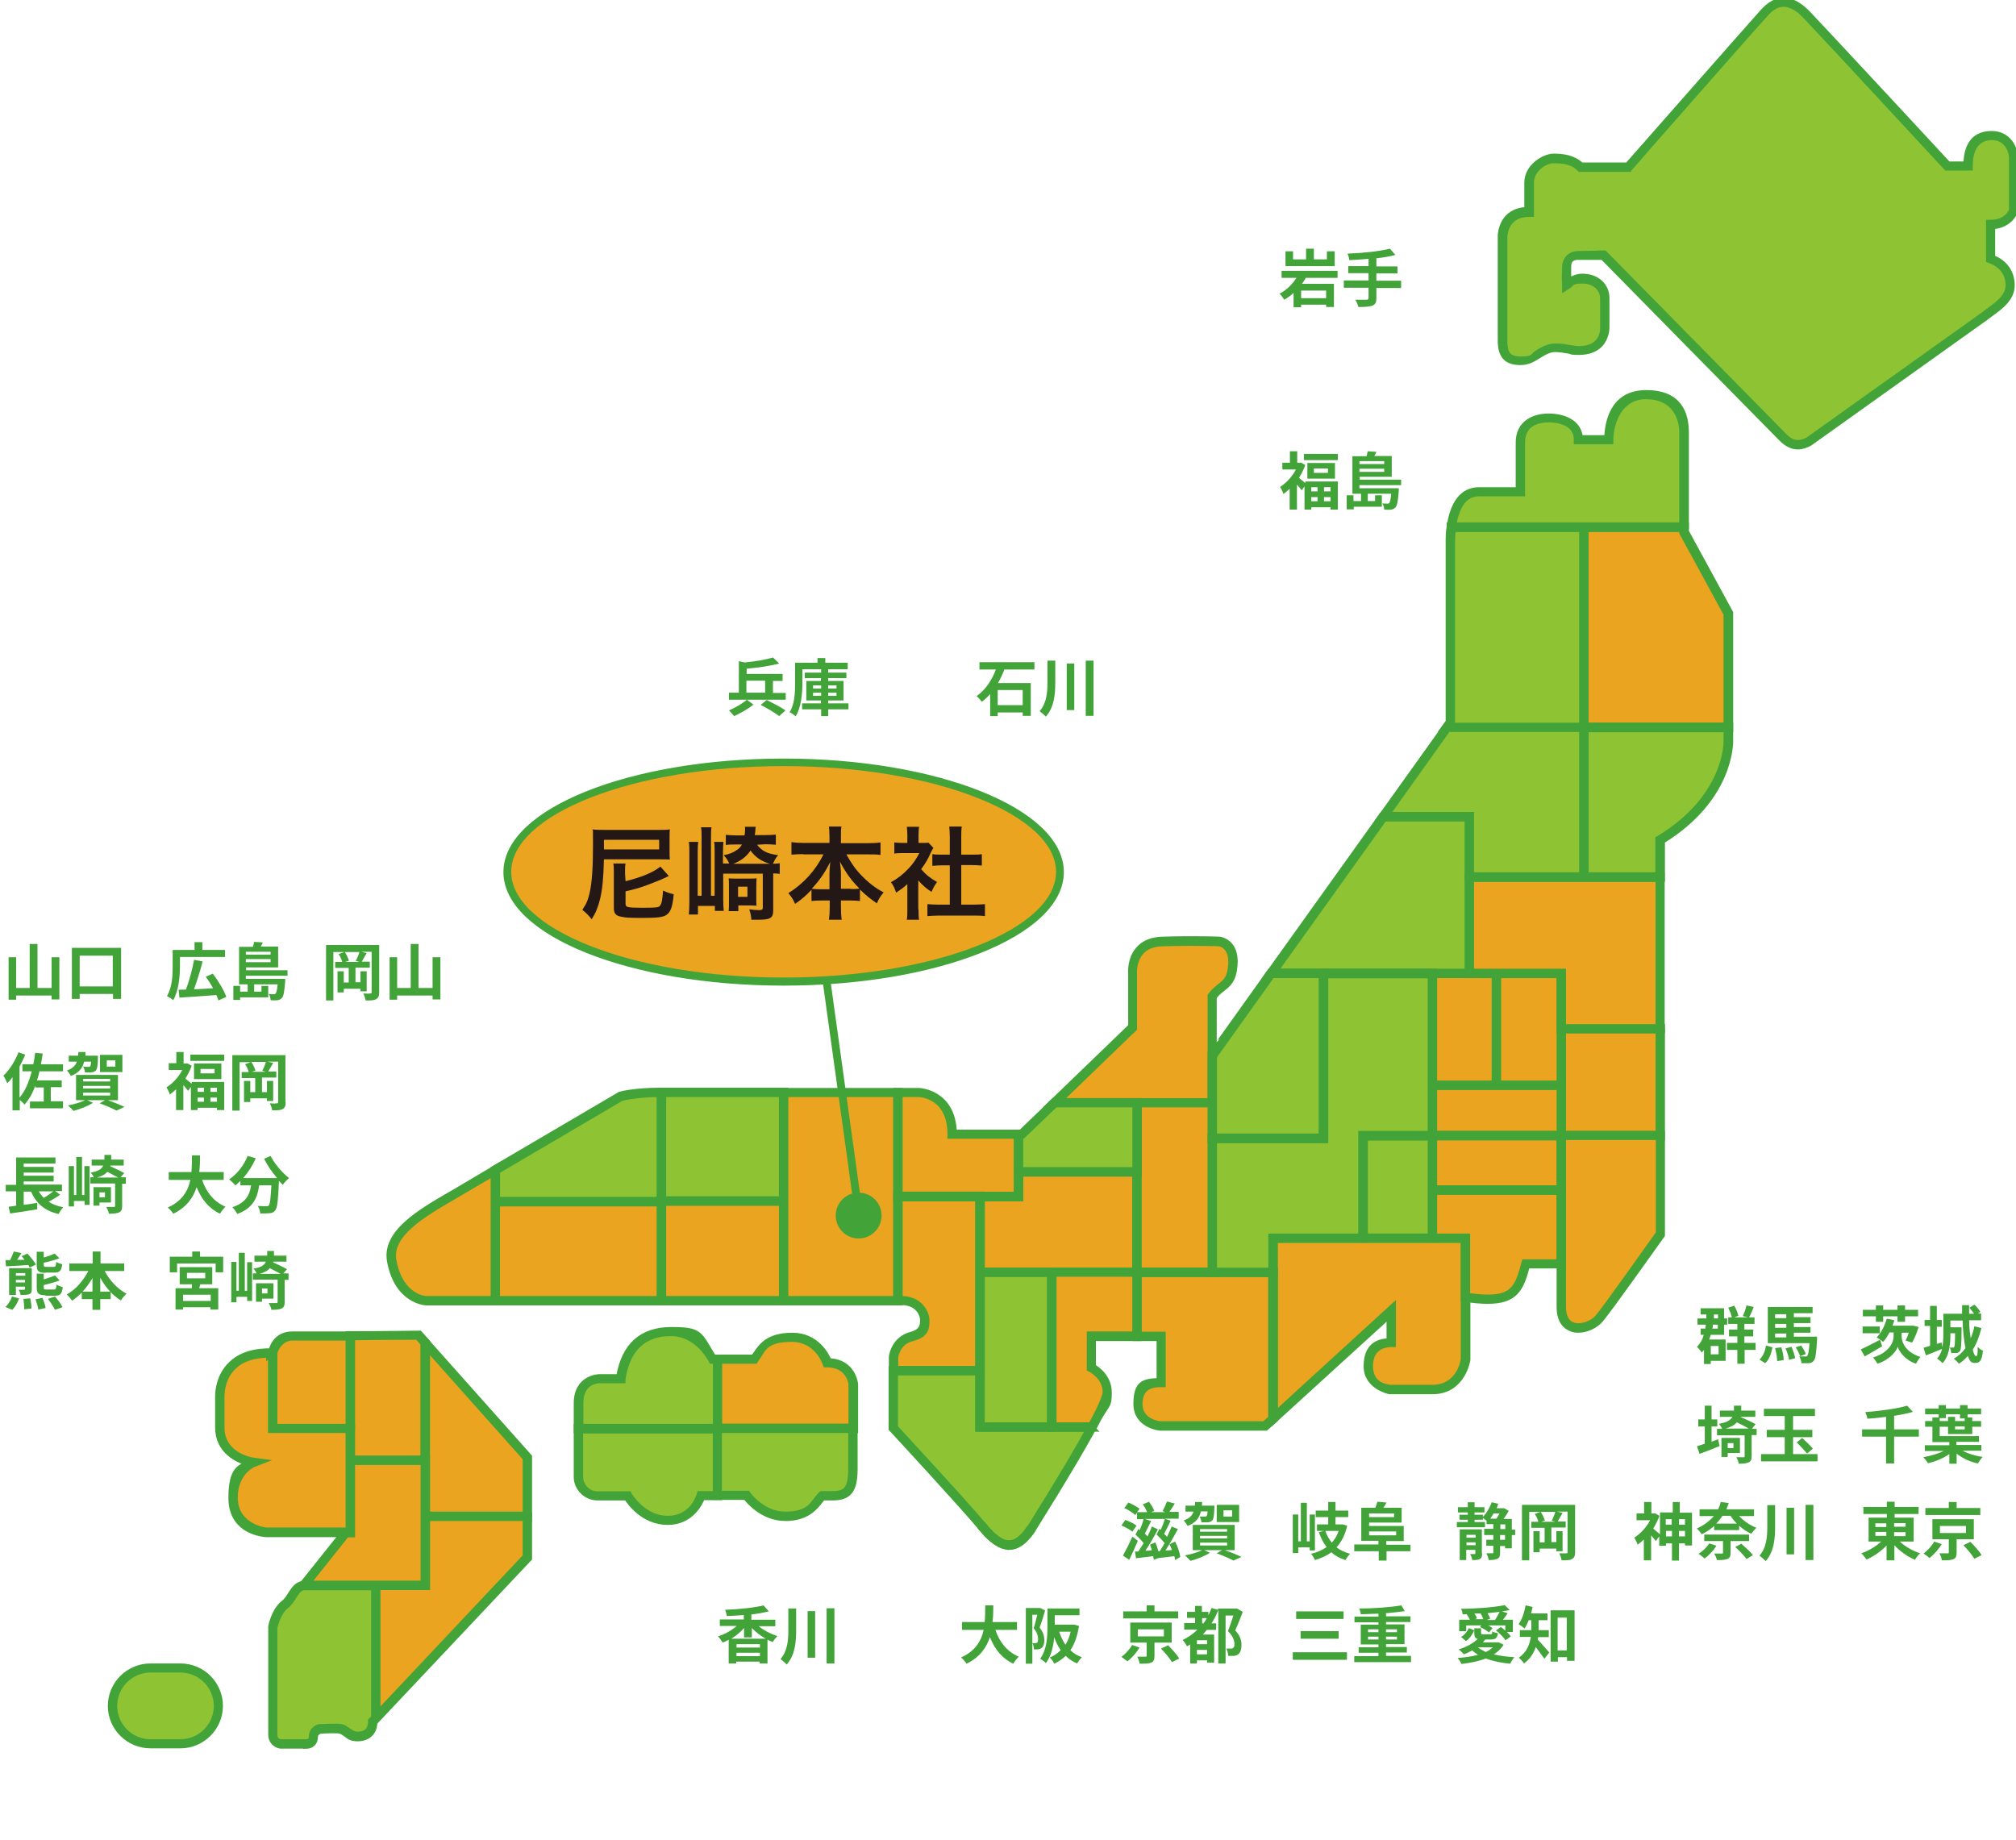 <?xml version="1.0" encoding="UTF-8"?>
<svg id="shinko_store_map" xmlns="http://www.w3.org/2000/svg" version="1.1" viewBox="0 0 774.1 706.6">
  <!-- Generator: Adobe Illustrator 29.4.0, SVG Export Plug-In . SVG Version: 2.1.0 Build 152)  -->
  <defs>
    <style>
      .st0 {
        fill: #8ec334;
      }

      .st1 {
        fill: #231815;
      }

      .st2, .st3, .st4 {
        fill: #42a438;
      }

      .st3 {
        stroke-miterlimit: 4;
        stroke-width: 2px;
      }

      .st3, .st4 {
        stroke: #42a438;
      }

      .st4 {
        stroke-width: 2px;
      }

      .st5 {
        fill-opacity: 0;
      }

      .st6 {
        fill: #eaa420;
      }
    </style>
  </defs>
  <g id="kyuushuuok">
    <g>
      <path id="map_okinawa" class="st0" d="M69.3,640.5h-11.5c-8,0-14.6,6.5-14.6,14.6s6.5,14.6,14.6,14.6h11.5c8,0,14.6-6.5,14.6-14.6s-6.6-14.6-14.6-14.6Z"/>
      <path class="st4" d="M69.3,670.4h-11.5c-8.5,0-15.4-6.9-15.4-15.3s6.9-15.3,15.4-15.3h11.5c8.5,0,15.3,6.9,15.3,15.3s-6.9,15.3-15.3,15.3ZM57.8,641.3c-7.6,0-13.8,6.2-13.8,13.8s6.2,13.8,13.8,13.8h11.5c7.6,0,13.8-6.2,13.8-13.8s-6.2-13.8-13.8-13.8h-11.5Z"/>
    </g>
    <g>
      <path id="map_fukuoka" class="st6" d="M134.5,560.8h28.8v-45.1l-2.6-3s-13.3,0-26.2.2v47.9h0Z"/>
      <path class="st4" d="M164.1,561.6h-30.4v-49.4h.8c12.8,0,26.2-.2,26.2-.2h.4l3.1,3.4v46.2h-.1ZM135.3,560h27.2v-44l-2.2-2.5c-2.2,0-13.7,0-25,.2v46.3Z"/>
    </g>
    <g>
      <polygon id="map_oita" class="st6" points="163.3 582.3 202.5 582.3 202.5 559.7 163.3 515.7 163.3 560.8 163.3 582.3"/>
      <path class="st4" d="M203.3,583.1h-40.8v-69.5l40.8,45.8v23.7ZM164.1,581.5h37.6v-21.5l-37.6-42.2v63.7h0Z"/>
    </g>
    <g>
      <path id="map_saga" class="st6" d="M134.5,548.6v-35.6h-22.2c-5.2,0-7,3.8-7.6,6.5v29h29.8v.1Z"/>
      <path class="st4" d="M135.3,549.4h-31.4v-30c.6-2.7,2.5-7.1,8.4-7.1h23v37.2h0v-.1ZM105.5,547.8h28.2v-34h-21.4c-3.6,0-6.2,3.1-6.8,5.8v28.1h0v.1Z"/>
    </g>
    <polygon id="map_miyazaki" class="st6" points="202.5 582.3 163.3 582.3 163.3 608.7 144.4 608.7 144.4 659.6 202.5 597.9 202.5 582.3"/>
    <path id="map_kagoshima" class="st0" d="M116.7,608.7h0c-3.8.3-4.3,4.9-7.5,7.5s-4.5,8.5-4.5,8.5v41.3c0,3.2,2.9,3.6,2.9,3.6h9.7c1.8,0,3-1,3-3s2.3-2.9,2.3-2.9c0,0,6.7-.4,8.4,0s3.5,2.9,6.4,2.9,5.7-1.5,5.7-5.7l1.2-1.2h.1v-51h-27.7Z"/>
    <path class="st4" d="M117.4,670.5h-9.8c-1.2-.2-3.6-1.3-3.6-4.4v-41.5c0-.3,1.3-6.3,4.8-9,1.2-.9,2-2.2,2.8-3.5,1.2-1.8,2.4-3.7,4.7-4h46.2v-26.4h40.8v16.8l-.2.2-59.2,62.8c-.1,4.5-3.4,6.2-6.5,6.2s-3.6-1.1-4.9-1.9c-.6-.4-1.2-.8-1.7-1-1.1-.3-5.3-.2-8,0-.4.2-1.7.8-1.7,2.1,0,2.3-1.4,3.7-3.7,3.7h0v-.1ZM107.7,668.9h9.7c1.5,0,2.2-.7,2.2-2.2,0-2.6,2.7-3.6,2.8-3.6h.2c.7,0,6.9-.4,8.6,0,.7.2,1.5.7,2.2,1.2,1.1.8,2.4,1.7,4,1.7s4.9-.5,4.9-4.9v-.3l1.2-1.2v-49.9h-26.8c-1.7.2-2.5,1.4-3.8,3.4-.8,1.3-1.8,2.8-3.2,3.9-2.8,2.2-4,7.3-4.2,8v41.3c0,2.1,1.9,2.6,2.2,2.6h0ZM145.1,609.6v48.2l56.6-60.1v-14.6h-37.6v26.4h-19v.1Z"/>
    <g>
      <polygon id="map_kumamoto" class="st6" points="163.3 582.3 163.3 560.8 134.5 560.8 134.5 588.5 132.8 588.5 116.6 608.8 163.3 608.8 163.3 582.3"/>
      <path class="st4" d="M164.1,609.6h-49.1l17.4-21.8h1.3v-27.8h30.4v49.6h0ZM118.3,608h44.2v-46.4h-27.2v27.7h-2.1l-14.9,18.7h0Z"/>
    </g>
    <g>
      <path id="map_nagasaki" class="st6" d="M134.5,560.8v-12.2h-29.8v-29c-16.1-.7-20.3,9.9-20.3,16.7v11.9c0,11.6,13,13.4,13,13.4,0,0-7.9,3.1-7.9,13.6s9.7,13,12.6,13.3h32.3v-27.7h.1Z"/>
      <path class="st4" d="M135.3,589.3h-33.2c-3.2-.3-13.4-2.1-13.4-14.1s4.1-11.6,6.5-13.3c-3.8-1.1-11.6-4.5-11.6-13.7v-11.9c0-2.3.5-8.1,5.1-12.5,3.7-3.6,9.1-5.2,16-5h.8v29h29.8v41.5h0ZM103.2,520.4c-5.8,0-10.3,1.5-13.4,4.5-4.2,4-4.6,9.3-4.6,11.4v11.9c0,10.8,11.8,12.6,12.3,12.6l3,.4-2.8,1.1c-.3,0-7.4,3-7.4,12.8s9.1,12.2,11.9,12.5h31.5v-38.3h-29.8v-29h-.7v.1Z"/>
    </g>
  </g>
  <g id="shikoku">
    <g>
      <path id="map_ehime" class="st0" d="M275.5,521.9h-1.9c-5-8.5-11.4-10.6-15.9-10.6s-16.7.3-19.4,18.1h-8.2s-8.1,0-8.1,9.4v9.7h53.4v-26.6h.1Z"/>
      <path class="st4" d="M276.3,549.4h-55v-10.5c0-10.1,8.8-10.2,8.8-10.2h7.5c2-12,8.8-18.1,20.1-18.1s10.7,1.4,16.3,10.6h2.3v28.2h0ZM222.9,547.8h51.9v-25.1h-1.6l-.2-.4c-5.2-8.9-11.8-10.2-15.2-10.2s-16,0-18.6,17.4v.7h-9c-.3,0-7.2,0-7.2,8.6v9h-.1Z"/>
    </g>
    <g>
      <path id="map_kagawa" class="st6" d="M327.6,548.6v-17s-.7-8.3-10-8.3c0,0-3.2-9.8-13.5-9.8s-12,5.1-14.5,8.4h-14.1v26.6h52.1v.1Z"/>
      <path class="st4" d="M328.4,549.4h-53.6v-28.2h14.5c.2-.3.5-.7.8-1.1,2.2-3.3,4.9-7.3,14.2-7.3s13.2,7.7,14,9.8c9.4.3,10.2,8.9,10.2,9v17.8h-.1ZM276.3,547.8h50.5v-16.2c0-.2-.8-7.5-9.2-7.5h-.6l-.2-.5c-.1-.4-3.2-9.3-12.8-9.3s-10.8,3.5-12.8,6.6c-.4.5-.7,1-1,1.5l-.2.3h-13.7v25.1h0Z"/>
    </g>
    <g>
      <path id="map_kouchi" class="st0" d="M222.1,548.6v18.6c0,3.9,3.3,7.3,7.3,7.3h11.6s5.3,9.4,15.4,9.4,12.8-9.5,12.8-9.5h6.4v-25.7h-53.5v-.1Z"/>
      <path class="st4" d="M256.4,584.6c-9.3,0-14.6-7.5-15.8-9.4h-11.2c-4.4,0-8.1-3.7-8.1-8v-19.4h55v27.3h-6.6c-.8,2.1-4.3,9.5-13.3,9.5h0ZM222.9,549.4v17.8c0,3.5,3,6.5,6.5,6.5h12.1l.2.4c.1,0,5.2,9,14.7,9s11.9-8.6,12-8.9l.2-.6h6.2v-24.1h-51.9v-.1Z"/>
    </g>
    <g>
      <path id="map_tokushima" class="st0" d="M275.5,548.6v25.7h11.2s5.6,8.1,14.9,8.1,11.8-5.5,14.2-7.9h4c5.5,0,7.8-2.1,7.8-10.2v-15.7h-52.1Z"/>
      <path class="st4" d="M301.6,583.1c-8.6,0-14.1-6.5-15.3-8.1h-11.6v-27.3h53.6v16.5c0,8.1-2.2,11-8.6,11h-3.7c-.3.3-.7.8-1,1.2-2.1,2.7-5.4,6.7-13.4,6.7h0ZM276.3,573.5h10.8l.2.3s5.5,7.7,14.2,7.7,10.2-3.5,12.3-6.1c.5-.6.9-1.1,1.4-1.6l.2-.2h4.3c4.7,0,7-1.4,7-9.4v-14.9h-50.5v24.2h.1Z"/>
    </g>
  </g>
  <g id="chuugoku">
    <g>
      <path id="map_shimane" class="st0" d="M254,461.5v-42h-.7c-9.2,0-15,1.5-15,1.5l-48.1,28.3v12.2h63.8,0Z"/>
      <path class="st4" d="M254.8,462.3h-65.4v-13.5l48.7-28.6c.2-.1,6-1.5,15.2-1.5h1.5v43.6h0ZM191,460.7h62.2v-40.4c-8.3,0-13.8,1.3-14.6,1.5l-47.6,28v10.9h0Z"/>
    </g>
    <g>
      <path id="map_hiroshima" class="st6" d="M190.2,461.5v38h63.8v-38h-63.8Z"/>
      <path class="st4" d="M254.8,500.3h-65.4v-39.6h65.4v39.6h0ZM191,498.7h62.2v-36.4h-62.2v36.4Z"/>
    </g>
    <g>
      <path id="map_yamaguchi" class="st6" d="M190,461.5h.2v-12.2l-15.8,9.3c-12.1,7.1-25.9,14.8-24,25.5,2.7,15.1,13.2,15.4,13.2,15.4h26.6v-38h-.2Z"/>
      <path class="st4" d="M191,500.3h-27.4c-.1,0-11.2-.5-14-16-2-11,11.6-18.9,23.5-25.8l.9-.5,16.9-10v52.3h.1ZM189.4,450.7l-15.5,9.1c-11.5,6.7-24.5,14.3-22.7,24.2,2.6,14.3,12.3,14.7,12.4,14.7h25.8v-37.2h.6-.6v-10.8h0Z"/>
    </g>
    <g>
      <path id="map_okayama" class="st6" d="M254,461.2v38.3h46.9v-38.3h-46.9Z"/>
      <path class="st4" d="M301.7,500.3h-48.5v-39.9h48.5v39.9ZM254.8,498.7h45.3v-36.7h-45.3v36.7Z"/>
    </g>
    <g>
      <path id="map_tottori" class="st0" d="M300.9,419.5h-46.9v41.7h46.9v-41.7Z"/>
      <path class="st4" d="M301.7,462h-48.5v-43.3h48.5v43.3ZM254.8,460.4h45.3v-40.1h-45.3v40.1Z"/>
    </g>
  </g>
  <g id="kinki">
    <g>
      <polygon id="map_shiga" class="st6" points="391.1 450 391.1 459.5 376.3 459.5 376.3 488.6 403.9 488.6 436.6 488.6 436.6 450 391.1 450"/>
      <path class="st4" d="M437.4,489.4h-61.9v-30.7h14.8v-9.5h47.1v40.2h0ZM377.1,487.8h58.7v-37h-43.9v9.5h-14.8v27.5h0Z"/>
    </g>
    <g>
      <rect id="map_nara" class="st0" x="376.3" y="488.6" width="27.6" height="59.4"/>
      <path class="st4" d="M404.7,548.8h-29.2v-61h29.2v61ZM377.1,547.2h26v-57.8h-26v57.8Z"/>
    </g>
    <g>
      <path id="map_hyogo" class="st6" d="M344.8,419.5h-43.9v80h43.9v-80Z"/>
      <path class="st4" d="M345.6,500.3h-45.5v-81.5h45.5v81.5ZM301.7,498.7h42.3v-78.4h-42.3v78.4Z"/>
    </g>
    <path id="map_kyoto" class="st6" d="M365.6,435.6c0-15.6-12.7-16-12.7-16h-8.1v39.9h46.3v-23.9h-25.5,0Z"/>
    <g>
      <path id="map_osaka" class="st6" d="M376.3,488.6v-29.1h-31.5v40h1.4c6.4,0,8.9,4.8,8.9,7.7s-.9,5.1-5.2,6.1c-6.1,1.5-6.8,7.7-6.8,7.7v5.4h33.3v-37.8h-.1Z"/>
      <path class="st4" d="M377.1,527.2h-34.8v-6.2c0-.2.9-6.8,7.4-8.5,3.8-1,4.6-2.9,4.6-5.4s-2-6.9-8.1-6.9h-2.2v-41.6h33.1v68.6h0ZM343.8,525.6h31.7v-65.3h-29.9v38.4h.6c6.7,0,9.7,5,9.7,8.5s-.7,5.6-5.8,6.9c-5.5,1.4-6.2,7-6.2,7v4.5h-.1Z"/>
    </g>
    <g>
      <path id="map_wakayama" class="st0" d="M403.9,548h-27.6v-21.6h-33.3v22s27.1,29.3,34.5,38.2c7.3,8.8,12.5,8.8,18,1.4,0,0,15.2-23.9,23.9-39.9h-15.5v-.1Z"/>
      <path class="st4" d="M387.5,594.1c-3.3,0-6.7-2.3-10.7-7.1-7.2-8.7-34.1-37.8-34.4-38.1l-.2-.2v-23.1h34.8v21.6h43.6l-.6,1.2c-8.6,15.8-23.8,39.7-23.9,40-2.9,3.9-5.5,5.7-8.4,5.8,0-.1-.1-.1-.2-.1h0ZM343.8,548.1c2.5,2.8,27.4,29.6,34.3,38,3.7,4.5,6.8,6.6,9.6,6.5,2.3,0,4.7-1.7,7.1-5.1.1-.2,14.5-22.9,23.2-38.7h-42.5v-21.6h-31.7v20.9h0Z"/>
    </g>
    <path class="st4" d="M391.9,460.3h-47.9v-41.5h8.9c.2,0,13,.6,13.5,16h25.5v25.5h0ZM345.6,458.7h44.7v-22.4h-25.5v-.8c0-14.6-11.4-15.2-11.9-15.2h-7.3v38.4h0Z"/>
    <path class="st4" d="M404.7,548.8h-29.2v-90.1h14.8v-9.5h47.1v40.2h-32.7v59.4h0ZM377.1,547.2h26v-59.4h32.7v-37h-43.9v9.5h-14.8v86.9h0Z"/>
    <path class="st4" d="M387.5,594.1c-3.3,0-6.7-2.3-10.7-7.1l1.2-1c3.7,4.5,6.8,6.6,9.6,6.5,2.3,0,4.7-1.7,7.1-5.1l1.3.9c-2.8,3.8-5.5,5.7-8.4,5.7.1,0,0,0-.1,0h0v.1Z"/>
  </g>
  <g id="tokai">
    <path id="map_aichi" class="st6" d="M465.5,488.6h-28.9v24.6h9.2v17.8c-3.4,0-8.9.7-8.9,8.3s8.5,8.4,8.5,8.4h40.4l3-2.8v-56.3h-23.3Z"/>
    <g>
      <path id="map_shizuoka" class="st6" d="M523.4,475.4h-34.6v69.4l45.4-41.5v12.2c-3.5,0-8.8,1.7-8.8,9.1s8.2,8.9,8.2,8.9h16.4c11.2,0,12.7-11.5,12.7-11.5v-46.6h-39.3Z"/>
      <path class="st4" d="M488,546.7v-72h75.6v47.5s-1.8,12.2-13.5,12.2h-16.6s-8.9-1.8-8.9-9.7,4.4-9.6,8.8-9.8v-9.6l-45.4,41.4h0ZM489.6,476.2v66.8l45.4-41.5v14.8h-.8c-1.9,0-8,.6-8,8.3s6.7,8,7.5,8.2h16.3c10.1,0,11.8-9.9,11.9-10.8v-45.7h-72.3v-.1Z"/>
    </g>
    <g>
      <polygon id="map_gifu" class="st6" points="436.6 450 436.6 488.6 465.5 488.6 465.5 437.1 465.5 423.4 436.6 423.4 436.6 450"/>
      <path class="st4" d="M466.3,489.4h-30.5v-66.7h30.5v66.7h0ZM437.4,487.8h27.4v-63.6h-27.4v63.6Z"/>
    </g>
    <path id="map_mie" class="st6" d="M419.9,547c3.2-5.9,5.3-10.6,5.3-12.3,0-6.4-6.1-9.4-6.1-9.4v-12.1h17.5v-24.6h-32.7v59.4h15.5c.1-.3.3-.7.5-1h0Z"/>
    <path class="st4" d="M486.1,548.4h-40.7c-.2,0-9.2-1-9.2-9.2s3-8.8,8.9-9v-16.2h-9.2v-26.2h53.8v57.4l-3.6,3.2h0ZM445.8,531.7c-3.5,0-8.1.8-8.1,7.5s7.4,7.6,7.8,7.6h40l2.5-2.3v-55.1h-50.6v23h9.2v19.3h-.8Z"/>
    <path class="st4" d="M419.8,548.8h-16.7v-61h34.2v26.2h-17.5v10.8c1.5.9,6.1,4,6.1,9.9s-.6,3.6-5.4,12.7h0l-.7,1.4h0ZM404.7,547.2h14.2l.3-.6c4.6-8.5,5.2-11.2,5.2-12,0-5.8-5.6-8.7-5.7-8.7l-.4-.2v-13.4h17.5v-23h-31.1v57.9h0Z"/>
  </g>
  <g id="kanto">
    <g>
      <polygon id="map_gunma" class="st6" points="550 416.8 574.6 416.8 574.6 373.8 564.2 373.8 550 373.8 550 416.8"/>
      <path class="st4" d="M575.4,417.6h-26.2v-44.6h26.2v44.6ZM550.8,416h23v-41.4h-23v41.4h0Z"/>
    </g>
    <g>
      <rect id="map_ibaraki" class="st6" x="599.5" y="395" width="38" height="41.1"/>
      <path class="st4" d="M638.3,436.9h-39.6v-42.7h39.6v42.7h0ZM600.3,435.3h36.4v-39.5h-36.4v39.5Z"/>
    </g>
    <polygon id="map_tokyo" class="st6" points="550 457 599.5 457 599.5 454 599.5 436.1 550 436.1 550 454 550 457"/>
    <path id="map_kanagawa" class="st6" d="M550,457v18.4h12.7v22.7c17.5,2.6,20.2-1.4,23.1-12.8h13.6v-28.3h-49.4,0Z"/>
    <g>
      <path id="map_chiba" class="st6" d="M599.5,436.1v65.9c0,11.1,10.8,8.7,14.4,4.5s23.5-32.5,23.5-32.5v-37.8h-37.9v-.1Z"/>
      <path class="st4" d="M606,510.8c-.9,0-1.9-.1-2.7-.5-2.1-.8-4.6-2.9-4.6-8.4v-66.6h39.6v39c-.9,1.2-20.1,28.4-23.7,32.6-1.9,2.2-5.3,3.9-8.6,3.9h0ZM600.3,436.9v65c0,3.6,1.2,6,3.6,6.9,3.2,1.1,7.5-.6,9.5-2.9,3.4-4,21.5-29.7,23.4-32.3v-36.8h-36.5v.1Z"/>
    </g>
    <g>
      <polygon id="map_tochigi" class="st6" points="599.5 395 599.5 373.8 574.6 373.8 574.6 416.8 599.5 416.8 599.5 395"/>
      <path class="st4" d="M600.3,417.6h-26.5v-44.6h26.5v44.6ZM575.4,416h23.3v-41.4h-23.3v41.4h0Z"/>
    </g>
    <g>
      <polygon id="map_saitama" class="st6" points="574.6 416.8 571.8 416.8 550 416.8 550 436.1 599.5 436.1 599.5 416.8 574.6 416.8"/>
      <path class="st4" d="M600.3,436.9h-51v-20.9h51v20.9h0ZM550.8,435.3h47.9v-17.7h-47.9v17.7Z"/>
    </g>
    <path class="st4" d="M571.3,499.7c-2.4,0-5.3-.2-8.7-.8h-.7v-22.7h-12.7v-20h51v29.9h-13.8c-2.2,9.1-4.8,13.6-15.1,13.6h0ZM563.6,497.5c16.3,2.3,18.8-1.4,21.5-12.3l.2-.6h13.4v-26.8h-47.9v16.9h12.7v22.8h.1Z"/>
    <path class="st4" d="M600.3,457.8h-51v-22.5h51v22.5h0ZM550.8,456.2h47.9v-19.3h-47.9v19.3Z"/>
  </g>
  <g id="hokurikukoushinetsu">
    <polygon id="map_toyama" class="st0" points="508.2 437.1 508.2 373.8 488.1 373.8 465.5 405.5 465.5 437.1 508.2 437.1"/>
    <polygon id="map_niigata" class="st0" points="550 373.8 564.2 373.8 564.2 336.8 564.2 313.6 531.1 313.6 488.1 373.8 508.2 373.8 550 373.8"/>
    <polygon id="map_nagano" class="st0" points="550 373.8 508.2 373.8 508.2 437.1 465.5 437.1 465.5 488.6 488.8 488.6 488.8 475.4 523.4 475.4 523.4 436.1 550 436.1 550 416.8 550 373.8"/>
    <g>
      <polygon id="map_yamanashi" class="st0" points="550 454 550 436.1 523.4 436.1 523.4 475.4 550 475.4 550 457 550 454"/>
      <path class="st4" d="M550.8,476.2h-28.2v-40.9h28.2v40.9h0ZM524.2,474.7h25v-37.7h-25v37.7Z"/>
    </g>
    <path id="map_ishikawa" class="st6" d="M465.5,382.7c3.6-4.9,7.4-3.9,8-12.2.6-8.3-5.2-9-5.2-9,0,0-9.1-.4-21.8,0s-11.5,12.3-11.5,12.3v20.7l-30.1,29h60.6v-40.8h0Z"/>
    <polygon id="map_fukui" class="st0" points="404.9 423.4 392.4 435.6 391.1 435.6 391.1 450 436.6 450 436.6 423.4 404.9 423.4"/>
    <path class="st4" d="M509,437.9h-44.3v-32.9c.1,0,22.9-32,22.9-32h21.4v64.9h0ZM466.3,436.3h41.1v-61.7h-18.9l-22.2,31.1v30.6h0Z"/>
    <path class="st4" d="M565,374.6h-78.5l44.2-61.8h34.3v61.8h0ZM489.7,373h73.8v-58.6h-31.9l-41.9,58.6h0Z"/>
    <path class="st4" d="M489.6,489.4h-24.9v-53h42.7v-63.4h43.4v63.9h-26.6v39.3h-34.6v13.2h0ZM466.3,487.8h21.7v-13.1h34.6v-39.3h26.6v-60.7h-40.2v63.3h-42.7v49.8h0Z"/>
    <path class="st4" d="M466.3,424.2h-63.3l31.2-30.1v-20.3c0-.1-.5-5.4,2.8-9.2,2.1-2.5,5.3-3.8,9.4-3.9,12.6-.4,21.8,0,21.9,0s6.6.8,5.9,9.8c-.4,5.8-2.4,7.4-4.7,9.2-1.1.9-2.2,1.7-3.3,3.2v41.3h.1ZM406.9,422.7h57.8v-40.4c1.4-1.8,2.7-2.8,3.8-3.7,2.2-1.7,3.7-3,4.1-8.1.5-7.5-4.3-8.1-4.5-8.1,0,0-9.1-.4-21.7,0-3.7.1-6.5,1.2-8.3,3.4-2.9,3.3-2.5,8.1-2.5,8.1v21.1l-.2.2-28.5,27.5h0Z"/>
    <path class="st4" d="M437.4,450.8h-47.1v-16h1.7l12.6-12.1h32.8v28.1h0ZM391.9,449.2h43.9v-25h-30.5l-12.6,12.1h-.8v12.9h0Z"/>
  </g>
  <g id="tohoku">
    <g>
      <path id="map_akita" class="st0" d="M608.3,202.4h-50.9c-.2,1.9-.4,4-.4,5.9v69.1l-1.3,1.9h52.6v-76.9h0Z"/>
      <path class="st4" d="M609,280.1h-55l2.1-2.9v-68.8c0-2.1,0-4.1.4-6.1v-.7h52.5v78.5h0ZM557.1,278.6h50.3v-75.3h-49.4c-.2,1.7-.3,3.4-.3,5.2v69.3l-.6.8h0Z"/>
    </g>
    <g>
      <path id="map_iwate" class="st6" d="M608.3,279.3h55.4v-43.8l-17-31.2v-1.9h-38.4v76.9Z"/>
      <path class="st4" d="M664.5,280.1h-57v-78.5h40v2.5l17,31.2v44.8ZM609,278.6h53.8v-42.8l-17-31.2v-1.3h-36.8v75.3Z"/>
    </g>
    <g>
      <path id="map_aomori" class="st0" d="M646.7,202.4v-36.2c0-6.5-3.5-14.6-14.6-14.6s-14.3,8.9-14.3,17.3h-11.7c0-6.7-6.7-8.3-11.5-8.3s-10.8,2.1-10.8,9.4v19h-15.9c-6.7,0-9.6,6.3-10.6,13.5h89.4v-.1Z"/>
      <path class="st4" d="M647.5,203.2h-91v-.9c1.3-9.3,5.2-14.2,11.4-14.2h15.1v-18.2c0-7.5,6-10.1,11.6-10.1s11.7,2.2,12.2,8.3h10.2c.2-5.8,2.1-17.3,15.1-17.3s15.4,8.3,15.4,15.4v37h0ZM558.2,201.6h87.6v-35.4c0-6.7-3.6-13.9-13.8-13.9s-13.5,10.3-13.5,16.5v.8h-13.2v-.8c0-7-8.2-7.6-10.7-7.6s-10,.6-10,8.6v19.8h-16.7c-6.4,0-8.8,6.4-9.7,12h0Z"/>
    </g>
    <g>
      <polygon id="map_yamagata" class="st0" points="564.2 336.8 608.3 336.8 608.3 279.3 555.6 279.3 531.1 313.6 564.2 313.6 564.2 336.8"/>
      <path class="st4" d="M609,337.6h-45.6v-23.2h-33.8l25.6-35.8h53.8v59h0ZM565,336h42.4v-55.9h-51.4l-23.3,32.7h32.3v23.2h0Z"/>
    </g>
    <g>
      <path id="map_miyagi" class="st0" d="M663.7,284.6v-5.3h-55.4v57.5h29.2v-14.3c27.1-16.4,26.2-37.9,26.2-37.9h0Z"/>
      <path class="st4" d="M638.3,337.6h-30.8v-59.1h57v6.1c0,.8.2,22.2-26.2,38.4v14.6h0ZM609,336h27.6v-13.9l.4-.2c26.3-16,25.8-37,25.8-37.2v-4.5h-53.8v55.8h0Z"/>
    </g>
    <g>
      <polygon id="map_fukushima" class="st6" points="564.2 336.8 564.2 373.8 574.6 373.8 599.5 373.8 599.5 395 637.5 395 637.5 336.8 608.3 336.8 564.2 336.8"/>
      <path class="st4" d="M638.3,395.8h-39.6v-21.2h-35.3v-38.6h74.8v59.8h.1ZM600.3,394.3h36.4v-56.6h-71.7v35.3h35.3v21.3h0Z"/>
    </g>
  </g>
  <g id="hokkaido">
    <path id="map_hokkaido" class="st0" d="M576.9,130.8v-40s0-9.4,10.2-9.4v-11.3c0-5.9,6.5-9.3,9.4-9.3s7.2.2,10.3,3.4h18.3s48.2-54.9,52.4-59.4c4.1-4.5,9.3-6.3,16.3.8s54,58.1,54,58.1h8c0-8.1,3.3-11.7,9.2-11.7s8.3,5.2,8.3,8.7v20.2s-1.8,5.3-8.8,5.3v13.2c5.2,1.8,7.5,5.7,7.5,10.1s-5.5,8.6-9.8,11.9l-67.4,48.1c-3.2,1.8-6.5,2.1-10-1.5s-68.9-70-68.9-70h-10.1s-4-.2-4.1,4.6v6.7c2-1.2,3.8-2.3,6.1-2.3,5.1,0,8.6,3.2,8.6,7.6v11.4s.4,8.6-10,8.6-6.1-1.1-8.9-1.1c-5.3,0-8.1,5-13.2,5s-7.4-2.4-7.4-7.7h0Z"/>
    <path class="st4" d="M690.4,171.6c-2.2,0-4.3-1-6.3-3-3.4-3.4-64.4-65.4-68.7-69.8h-9.8s-1.3,0-2.3.8c-.7.6-1,1.6-1,2.9v5.3c1.6-.9,3.3-1.7,5.3-1.7,5.5,0,9.4,3.5,9.4,8.4v11.4s0,3.7-2.5,6.4c-1.9,2-4.7,3-8.3,3s-2.2-.2-3.8-.5c-1.7-.3-3.7-.6-5.2-.6-2.4,0-4.3,1.2-6.3,2.4-2,1.3-4.2,2.6-7,2.6-5.5,0-7.8-2.5-7.8-8.5v-40c0-.2,0-4.3,2.9-7.3,1.8-1.8,4.2-2.8,7.3-2.9v-10.4c0-6.2,6.7-10.1,10.2-10.1s7.5.4,10.7,3.4h17.7c3.7-4.2,48.2-54.8,52.1-59.1,2.6-2.8,5.2-4.2,7.9-4.2h0c3,0,6.1,1.7,9.4,5.1,6.6,6.9,50.2,53.9,53.8,57.8h6.8c.2-7.8,3.5-11.7,9.9-11.7s9.1,5.6,9.1,9.5v20.2h0c0,.2-1.9,5.6-8.8,6v11.9c4.8,1.9,7.5,5.7,7.5,10.7s-4.3,8.2-8.2,11c-.7.5-1.3,1-2,1.5l-67.4,48.1c-1.6.9-3.2,1.4-4.7,1.4h.1ZM615.8,97.2h.3l.2.2c.7.7,65.5,66.5,68.9,70,2.8,2.9,5.6,3.3,9.1,1.4l67.3-48c.6-.5,1.3-1,2-1.5,3.7-2.7,7.5-5.5,7.5-9.8s-2.5-7.8-7-9.4l-.5-.2v-14.5h.8c5.9,0,7.8-4,8-4.7v-20c0-3.3-2.3-7.9-7.5-7.9s-8.4,3.6-8.4,10.9v.8h-9.1l-.2-.2c-.5-.5-47.2-51-54-58.1-2.9-3.1-5.8-4.6-8.3-4.6s-4.5,1.2-6.8,3.7c-4.1,4.4-51.9,58.8-52.3,59.4l-.2.3h-19l-.2-.2c-2.7-2.8-6.5-3.1-9.8-3.1s-8.6,3.2-8.6,8.6v12h-.8c-3,0-5.3.8-6.9,2.5-2.5,2.5-2.5,6.2-2.5,6.2v40c0,5.1,1.6,6.9,6.3,6.9s4.2-1.1,6.1-2.4c2.1-1.3,4.2-2.6,7.1-2.6s3.7.3,5.4.6c1.4.2,2.7.4,3.5.4,3.2,0,5.6-.8,7.2-2.5,2.1-2.2,2-5.2,2-5.3v-11.4c0-4-3.2-6.8-7.8-6.8s-3.8,1.1-5.7,2.2l-1.1.7v-1.3s-.2-2,0-6.7c0-1.8.6-3.1,1.6-4.1,1.4-1.3,3.3-1.3,3.4-1.3l10.1-.2h-.1Z"/>
  </g>
  <g id="amagasaki">
    <rect class="st3" x="323" y="374.67" width="1" height="92.3" transform="translate(-54.77 48.46) rotate(-7.9)"/>
    <circle class="st4" cx="329.7" cy="466.8" r="7.8"/>
    <g>
      <ellipse class="st6" cx="300.9" cy="334.8" rx="106.1" ry="42.1"/>
      <path class="st4" d="M300.9,377.5c-58.8,0-106.6-19.1-106.6-42.6s47.8-42.6,106.6-42.6,106.6,19.1,106.6,42.6-47.8,42.6-106.6,42.6h0ZM300.9,293.2c-58.2,0-105.6,18.7-105.6,41.6s47.4,41.6,105.6,41.6,105.6-18.7,105.6-41.6-47.4-41.6-105.6-41.6h0Z"/>
    </g>
    <g>
      <path class="st1" d="M231.9,330c-.2,7.5-.6,11.5-1.5,15.3-.8,3.1-1.6,5.2-3.2,7.7-1.3-1.6-2.1-2.4-3.6-3.6,1.5-2.2,2.2-3.8,2.8-6.5.9-3.9,1.3-9.7,1.3-18.4s0-4.4-.2-6c1.4.2,2.9.2,5.1.2h20.1c2.1,0,3.2,0,4.5-.2-.1,1-.1,1.9-.1,3.4v4.8c0,1.5,0,2.5.1,3.4-1.1-.1-2.4-.1-4.2-.1h-21.1ZM253.1,326.2v-3.7h-21.2v3.7h21.2ZM240.2,338.4c6-1.5,10.3-3.2,13.4-5.6l3.2,3.6c-2.4,1.2-4.4,2-7.8,3.3-3.3,1.2-4.1,1.5-8.8,2.6v4.8c0,1.3.6,1.5,6.6,1.5s6.2-.2,6.7-.9c.6-.8.9-2.4,1.1-5.7,1.8.8,2.3,1,4.1,1.4-.5,5.1-1.2,6.9-2.9,8-1.1.8-3.5,1.1-8.9,1.1s-6.6-.1-8.1-.4c-2.3-.4-3.1-1.2-3.1-3.4v-13.3c0-1.8,0-2.8-.2-3.8h4.7c-.2,1-.2,1.9-.2,3.8l.2,3h0Z"/>
      <path class="st1" d="M290.7,324.4c2,2.5,3.8,3.4,8.1,4-.8.9-1.3,1.7-2,3.3,1.3,0,1.8-.1,2.6-.2v4.1c-.8-.1-1.5-.2-2.5-.2v14.2c0,2.9-1,3.6-5.8,3.6h-2.6c-.1-1.5-.3-2.5-.8-4,1.3.2,2.6.3,3.7.3s1.5-.2,1.5-.9v-13.1h-15.2v9.9c0,1.4.1,3.4.2,4.4h-3.4v-1.9h-6.5v3.3h-3.5c.1-1.2.2-2.7.2-4.6v-19.3c0-1.6,0-2.6-.2-4h3.6c-.1,1-.2,2-.2,4v16.7h1.5v-21.8c0-2.1,0-3.3-.2-4.5h4c-.2,1.3-.2,2.3-.2,4.4v21.9h1.4v-16.7c0-1.9,0-2.9-.2-4h3.6c-.1,1.1-.2,2-.2,4v4.3h2.4c-.5-1.2-1-1.9-2.1-3.2,2.2-.4,3.6-1,4.9-1.9,1-.6,1.5-1.2,2.1-2.2h-2.6c-1.3,0-2.4,0-3.6.2v-3.9c1.1.1,2.3.2,3.8.2h3.4c.1-1,.2-1.3.2-2.2s0-.8-.1-1.1h4.2c-.1.3-.1.9-.2,1.9,0,.4-.1.7-.2,1.3h4.1c1.5,0,3-.1,4-.2v3.9c-1.4-.1-2.6-.2-3.9-.2l-3.3.2h0ZM290.4,345.1c0,1.4,0,2.1.1,2.7-1,0-1.6-.1-2.5-.1h-4.5v2.2h-3.7c.1-.8.1-2.1.1-3v-6.7c0-1.3,0-1.9-.1-2.9.7.1,1.3.1,2.8.1h5c1.5,0,2.2,0,2.9-.1,0,.8-.1,1.5-.1,3v4.8h0ZM295.6,331.7c-3.2-.9-5.7-2.6-7.4-5.1-1.6,2.4-3.7,4-6.6,5.1h14ZM283.4,344.4h3.6v-3.9h-3.6v3.9Z"/>
      <path class="st1" d="M308.5,328c-1.7,0-3,.1-4.6.2v-4.8c1.5.2,2.8.3,4.6.3h10v-2.7c0-1.5-.1-2.5-.2-3.6h4.8c-.2,1.1-.2,2.1-.2,3.6v2.8h10.5c2,0,3.4-.1,4.7-.3v4.8c-1.7-.2-2.9-.2-4.7-.2h-8.4c1.8,3.3,3.6,5.9,5.8,8.1,2.6,2.7,5.4,4.9,8.5,6.5-1.2,1.4-1.9,2.5-2.6,4.2-2.5-1.7-4.1-3-6.5-5.3v4.4c-1.2-.1-2.2-.2-3.8-.2h-3.5v2.6c0,1.8.1,3.5.3,4.8h-4.9c.2-1.5.3-3,.3-4.8v-2.6h-3.1c-1.6,0-2.7.1-3.9.2v-4.3c-2.2,2.3-3.8,3.7-6.3,5.4-.8-1.8-1.3-2.6-2.6-4.1,5.8-3.6,10.5-8.8,13.5-14.9h-7.7v-.1ZM318.5,335.4c0-1.2.1-2.7.3-4.4-2.1,4.2-4,6.9-7.1,10.3.9.1,1.7.2,3.5.2h3.3v-6.1h0ZM326.6,341.4c1.8,0,2.5,0,3.4-.2-3-3-4.8-5.4-7.5-10.3.2,1.6.4,3.2.4,4.3v6.1h3.7v.1Z"/>
      <path class="st1" d="M352.7,349.2c0,1.8,0,2.8.2,4h-4.7c.2-1.2.2-2.2.2-4v-9.7c-1.5,1.4-2.4,2-4.3,3.3-.5-1.5-1.1-2.9-2-4,2.7-1.5,4.6-3,6.7-5.2,1.8-1.9,2.9-3.5,4.2-6h-6.3c-1.4,0-2.2,0-3.3.2v-4.3c1,.1,1.8.2,3,.2h2v-3.2c0-1-.1-2.1-.2-3h4.7c-.1.9-.2,1.8-.2,3v3.2h1.6c1.2,0,1.7,0,2.2-.1l1.9,2c-.4.6-.5,1-.9,1.6-1.2,2.8-2,4.1-3.8,6.6,1.8,2.1,3.6,3.5,6.1,4.9-.9,1.3-1.5,2.3-2.1,3.8-2.1-1.3-3.4-2.5-5.1-4.4v11.1h.1ZM369.1,347.4h4.6c2,0,3.3-.1,4.5-.2v4.6c-1.4-.2-2.9-.2-4.4-.2h-13.3c-1.5,0-3,.1-4.4.2v-4.6c1.2.1,2.6.2,4.4.2h4.2v-15.1h-2.9c-1.3,0-2.6.1-3.8.2v-4.5c1.1.2,2.1.2,3.8.2h2.9v-6.8c0-1.6-.1-2.5-.2-4h4.8c-.2,1.5-.2,2.4-.2,4v6.8h4.1c1.7,0,2.7,0,3.8-.2v4.4c-1.2-.1-2.5-.2-3.8-.2h-4.1v15.2h0Z"/>
    </g>
  </g>
  <g id="text_hokkaidotohoku">
    <g id="text_hokkaido">
      <path class="st5" d="M417.5,56.9h3v21.8h-3v-4.9c-1.8.8-3.7,1.6-5.2,2.2l-1.3-2.9c1.6-.5,4.1-1.3,6.5-2.2v-5.8h-5.7v-2.9h5.7v-5.3h0ZM430,75.7c.9,0,1.1-1,1.2-4.8.7.6,1.9,1.1,2.7,1.3-.3,4.6-1,6.4-3.7,6.4h-3.2c-2.7,0-3.5-1-3.5-4.4v-17.2h3v7.2c1.8-1.2,3.6-2.5,4.9-3.6l2.1,2.6c-2.1,1.4-4.6,2.9-7,4.1v7c0,1.3.1,1.5,1,1.5h2.5v-.1Z"/>
      <path class="st5" d="M439.1,67.6c-.8-.8-2.5-1.8-3.9-2.4l1.6-2.1c1.4.6,3.1,1.5,4,2.3l-1.7,2.2ZM435.7,77.2c1-1.9,2.4-4.9,3.5-7.8l2.3,1.6c-.9,2.6-2.1,5.4-3.2,7.7l-2.6-1.5h0ZM440.2,61.4c-.8-.8-2.5-1.9-3.9-2.5l1.6-2.1c1.3.6,3.1,1.6,4,2.4,0,0-1.7,2.2-1.7,2.2ZM455.9,70.7c0,1-.1,1.8-.2,2.5h1.9v2.4h-2.2c-.2,1.1-.4,1.8-.7,2.2-.5.7-1.1,1-1.9,1.1h-3c0-.7-.3-1.7-.7-2.3h2.4c.4,0,.6,0,.9-.4.1,0,.2-.4.3-.7h-7.2l-.2,1.2-2.7-.2c.3-1.6.7-3.7,1-5.9h-2.1v-2.6h2.4c.2-1.3.3-2.6.4-3.9-.3.4-.6.7-.9,1.1-.5-.5-1.7-1.3-2.4-1.6,1.7-1.7,3.1-4.4,3.8-7.1l2.8.6c-.2.7-.5,1.4-.7,2.1h10.4v2.5h-11.6c-.3.6-.6,1.1-.9,1.6h11.4v1.2c0,1.3-.1,2.5-.2,3.6h1.8v2.6h-1.9v-.2h0v.2ZM446.2,70.7c-.1.9-.2,1.7-.3,2.5h2.3c.1-.8.2-1.6.3-2.5h-2.3ZM446.5,68.1h2.2c0-.8.1-1.5.2-2.3h-2.1l-.3,2.3h0ZM453.1,73.2c.1-.7.1-1.5.2-2.5h-2.5c-.1.9-.2,1.8-.3,2.5h2.6,0ZM453.5,68.1c0-.7.1-1.5.1-2.3h-2.3c0,.7-.1,1.5-.2,2.3h2.4Z"/>
      <path class="st5" d="M465.2,73.4c1,1.6,2.8,2.3,5.3,2.4,2.8,0,8.2,0,11.4-.2-.3.7-.7,2.1-.9,2.9-2.9,0-7.7.2-10.6,0-3,0-4.9-.8-6.5-2.7-1.1.9-2.1,1.9-3.4,2.9l-1.4-3c1-.6,2.2-1.4,3.3-2.2v-5.1h-2.8v-2.6h5.5v7.5h.1v.1ZM463.5,62.6c-.7-1.2-2.4-2.7-3.9-3.8l2.1-1.7c1.4,1,3.2,2.5,4,3.6l-2.2,1.9ZM471.6,62.7c.1-.4.2-.9.2-1.3h-5.8v-2.3h3.3c-.3-.6-.7-1.2-1.1-1.7l2.3-.8c.6.7,1.3,1.8,1.6,2.4h-.3,3c.5-.8,1-1.8,1.3-2.6l2.8.6c-.4.7-.9,1.4-1.2,2h3.7v2.3h-6.4c-.2.5-.4.9-.6,1.3h5.4v11.7h-12v-11.7h3.8v.1ZM476.9,64.8h-6.5v1.2h6.5v-1.2ZM476.9,68h-6.5v1.2h6.5v-1.2ZM476.9,71.1h-6.5v1.3h6.5v-1.3Z"/>
    </g>
    <g id="text_aomori">
      <path class="st5" d="M513.6,64.1v2.1h-21.2v-2.1h9.1v-1.1h-6.7v-2h6.7v-1.1h-7.6v-2.1h7.6v-1.2h2.9v1.2h8v2.1h-8v1.1h6.9v2h-6.9v1.1h9.2ZM510.7,76.2c0,1.3-.3,1.9-1.3,2.3-1,.3-2.4.4-4.3.4-.1-.7-.5-1.6-.9-2.3h3.1c.4,0,.6,0,.6-.5v-.9h-9.4v3.8h-2.9v-11.7h15.2v8.9h-.1ZM498.3,69.4v1.1h9.4v-1.1h-9.4ZM507.8,73.4v-1.1h-9.4v1.1h9.4Z"/>
      <path class="st5" d="M522.9,71.9c.9.6,2.7,1.7,3.1,2.1l-1.7,2.1c-.3-.4-.9-1-1.5-1.5v4.4h-2.7v-4.8c-.9,1.5-2.1,2.9-3.4,3.7-.2-.8-.8-1.9-1.2-2.7,1.4-.8,2.6-2.2,3.6-3.7h-3v-2.5h4.1v-2.6h2.7v2.6h3.1v2.5h-3.1v.4h0ZM525.5,62.3c-1.9,2.2-4.5,4-7.3,5-.4-.7-1.2-1.7-1.8-2.2,2.4-.7,4.8-2,6.5-3.6h-5.4v-2.5h8v-2.4h2.8v2.4h8.4v2.5h-5.8c1.8,1.5,4.3,2.7,6.8,3.4-.6.6-1.4,1.6-1.8,2.4-2.9-1-5.6-2.8-7.6-5v5.1h-2.8v-5.1h0ZM534.5,71.5c1.1,1.7,2.6,3.2,4.1,4.2-.6.6-1.5,1.6-2,2.3-1.2-1.1-2.4-2.7-3.3-4.4v5.4h-2.7v-5.4c-1.1,1.8-2.4,3.4-3.9,4.4-.4-.6-1.2-1.6-1.8-2.1,1.7-.9,3.2-2.6,4.3-4.4h-2.4v-2.5h3.8v-2.6h2.7v2.6h4.7v2.5h-3.5,0Z"/>
    </g>
    <g id="text_akita">
      <path class="st5" d="M443.5,110.9c-.3-.6-.9-1.7-1.5-2.6v9.6h-2.8v-8.9c-.9,2-1.9,4-3,5.3-.3-.9-.9-2.1-1.4-2.9,1.4-1.5,2.9-4.1,3.8-6.5h-3.2v-2.6h3.8v-2.9c-1.1.2-2.1.3-3,.5-.1-.6-.5-1.6-.8-2.2,2.8-.5,5.9-1.2,7.9-2l1.8,2.3c-.9.3-2,.6-3.1.9v3.5h3v2.6h-3v.3c.6.6,2.6,2.8,3,3.3l-1.5,2.3h0ZM452.4,95.6c0,3.5,0,6.6-.3,9.5.8,4.8,2.4,8.7,5.8,10.6-.6.5-1.4,1.5-1.8,2.2-2.5-1.6-4-4-5.1-7.1-1,3-2.6,5.4-5.5,7.2-.4-.7-1.2-1.7-1.8-2.1,6.3-3.7,6-10.4,6-20.3h2.7,0ZM444.7,107c.9-1.4,1.3-4,1.4-6.2l2.5.3c0,2.4-.5,5.1-1.5,6.9,0,0-2.4-1-2.4-1ZM457.5,101.4c-.8,2.3-1.8,4.8-2.6,6.4l-2.4-.7c.8-1.7,1.7-4.4,2.2-6.4l2.8.7Z"/>
      <path class="st5" d="M480.5,97.1v20.6h-3v-1.5h-14.2v1.5h-2.9v-20.6h20.1ZM463.4,99.9v5.3h5.5v-5.3h-5.5ZM463.4,113.3h5.5v-5.3h-5.5v5.3ZM477.5,99.9h-5.8v5.3h5.8v-5.3ZM477.5,113.3v-5.3h-5.8v5.3h5.8Z"/>
    </g>
    <g id="text_iwate">
      <path class="st2" d="M501.4,106.7c-.5.8-.9,1.6-1.5,2.3h12.3v8.9h-3v-.9h-9.6v1h-2.9v-5.5c-1.1,1-2.3,1.9-3.6,2.6-.4-.7-1.2-1.8-1.8-2.3,2.7-1.4,5-3.7,6.5-6.1h-5.7v-2.7h21.5v2.7h-12.2,0ZM512.5,102.2h-18.9v-5.7h2.9v3.1h5v-4.1h3v4.1h5v-3.1h3v5.7ZM509.2,111.6h-9.6v2.9h9.6v-2.9Z"/>
      <path class="st2" d="M538,110.6h-9.5v3.9c0,1.7-.4,2.4-1.6,2.9-1.2.4-2.9.5-5.3.5-.2-.8-.7-2.1-1.2-2.8h4.3c.5,0,.8-.2.8-.7v-3.9h-9.5v-2.8h9.5v-2.8h-7.8v-2.7h7.8v-2.8c-2.5.2-5,.4-7.4.5,0-.7-.4-1.9-.7-2.5,5.8-.2,12.4-.9,16.3-1.9l2.1,2.4c-2.1.6-4.7,1-7.3,1.3v3.1h8.1v2.7h-8.1v2.8h9.5v2.7h0v.1Z"/>
    </g>
    <g id="text_yamagata">
      <path class="st5" d="M456.3,140.3v16.3h-3v-1.5h-13.6v1.6h-2.9v-16.3h2.9v11.8h5.2v-16.9h3v16.9h5.4v-11.8h3v-.1Z"/>
      <path class="st5" d="M470.3,146.4v10.6h-2.8v-10.6h-2.8c-.1,3.9-.8,7.8-3.6,10.8-.4-.6-1.4-1.5-2.1-2,2.3-2.4,2.9-5.6,3-8.8h-2.8v-2.6h2.8v-5.2h-2.4v-2.7h12.6v2.7h-2v5.2h2.3v2.6h-2.2ZM467.5,143.7v-5.2h-2.8v5.2h2.8ZM481.8,148.8c-2,3.5-5.2,6.2-8.7,8.1-.5-.7-1.3-1.7-2-2.3,3.2-1.4,6.3-3.8,8-6.8l2.7,1ZM480.9,136c-1.8,2.4-4.4,4.5-6.9,5.9-.4-.6-1.3-1.5-2-2,2.2-1.1,4.8-3,6.2-5l2.7,1.1h0ZM481.3,142.5c-1.8,2.5-4.5,4.7-7,6.2-.5-.6-1.3-1.4-2-2,2.2-1.2,4.9-3.3,6.3-5.3l2.7,1.1Z"/>
    </g>
    <g id="text_miyagi">
      <path class="st5" d="M513.3,136.5v6h-2.9v-3.4h-14.9v3.4h-2.8v-6h8.6v-2h3v2h9,0ZM504.1,148.6h7.2v8.2h-3v-.8h-10.6v.9h-2.7v-8.2h6.3c0-.5.1-1,.1-1.5h-4.7v-6.6h12.5v6.6h-4.7l-.4,1.4h0ZM508.4,151.1h-10.6v2.4h10.6v-2.4ZM499.4,144.9h7v-2.1h-7v2.1Z"/>
      <path class="st5" d="M537.9,143.3c-.8,3.1-1.8,5.9-3.3,8.2.4,1.6.8,2.5,1.3,2.5s.6-1.1.6-3.6c.5.6,1.3,1.2,2,1.5-.4,3.7-1.1,4.7-3,4.7s-2.1-1-2.8-2.7c-1,1.2-2.1,2.1-3.4,3-.4-.5-1.4-1.5-2-1.9,1.8-1.1,3.3-2.4,4.5-4.1-.6-2.9-1-6.6-1.1-10.6h-4.7v2.6h4.3v1c0,5.4-.2,7.5-.6,8.1-.4.5-.7.7-1.3.8-.5.1-1.2.1-2.1.1,0-.7-.3-1.7-.6-2.3-.4,2.3-1.2,4.6-2.7,6.2-.4-.5-1.5-1.4-2.1-1.8,1-1.1,1.6-2.4,1.9-3.7-2.1.9-4.4,1.8-6.2,2.5l-.9-2.9c.7-.2,1.6-.5,2.5-.8v-7.6h-2.1v-2.6h2.1v-5.4h2.6v5.4h1.9v2.6h-1.9v6.6l1.8-.6.3,1.8c.3-1.6.4-3.3.4-4.8v-8h7.2v-3.3h2.7v3.3h1.9c-.5-.7-1.2-1.6-1.8-2.3l1.9-1.2c.9.8,1.9,2,2.3,2.8l-1,.6h1.3v2.6h-4.6c0,2.5.3,4.9.6,6.9.6-1.4,1.1-2.9,1.4-4.6l2.7,1h0ZM526.1,145.3v.5c0,1.5,0,3.2-.4,4.9.6.1,1.1.1,1.3.1.3,0,.4-.1.6-.3.2-.4.3-1.6.3-5.2h-1.8,0Z"/>
    </g>
    <g id="text_fukushima">
      <path class="st2" d="M500.9,184.9h12.8v10.8h-2.8v-.9h-7.4v.9h-2.6v-8.9l-1.1,1.5c-.4-.6-1.1-1.4-1.8-2.2v9.6h-2.8v-8c-.8.8-1.6,1.4-2.4,2-.2-.8-.9-2.2-1.3-2.7,2.4-1.5,4.7-4,6.1-6.7h-5.2v-2.6h2.9v-4.4h2.8v4.4h1.5c0-.1,1.6.9,1.6.9-.6,1.7-1.5,3.4-2.4,4.9.6.5,1.7,1.4,2.4,2v-.6h-.3ZM513.7,174.3v2.4h-13v-2.4h13ZM512.6,177.8v6h-10.6v-6h10.6ZM503.5,187.1v1.6h2.4v-1.6h-2.4ZM503.5,192.5h2.4v-1.6h-2.4v1.6ZM509.9,179.9h-5.4v1.7h5.4v-1.7ZM510.9,187.1h-2.5v1.6h2.5v-1.6ZM510.9,192.5v-1.6h-2.5v1.6h2.5Z"/>
      <path class="st2" d="M522,186.3v1.2h15.1v1c-.3,3.9-.6,5.7-1.3,6.4-.5.5-1,.7-1.6.8s-1.6.1-2.7,0c0-.8-.3-1.8-.7-2.4.8.1,1.6.1,1.9.1s.5,0,.7-.2c.3-.3.6-1.3.8-3.6h-9v2.8h2.8v-2.2h2.6v4.4h-10.8v1h-2.7v-5.4h2.6v2.2h2.9v-2.8h-3.3v-14.4h5.4c.2-.6.4-1.3.4-1.9l3.4.2c-.2.6-.5,1.1-.8,1.6h6.7v8h-12.3v1.1h15.9v2.1h-16ZM522,177.1v1.1h9.5v-1.1h-9.5ZM531.5,181.2v-1.2h-9.5v1.2h9.5Z"/>
    </g>
  </g>
  <g id="text_hokurikukoushinetsu">
    <g id="text_niigata">
      <path class="st5" d="M382.7,227.3c.9.6,2.9,2.2,3.4,2.6l-1.7,2c-.4-.5-1.1-1.2-1.8-1.9v5.1h-2.6v-4.8c-.9,1.3-2,2.5-3,3.4-.4-.6-1.2-1.6-1.8-2,1.6-1,3.2-2.8,4.3-4.6h-3.6v-2.4h4.2v-1.8h-4.3v-2.4h2.2c-.1-.8-.4-1.8-.7-2.6l1.5-.3h-2.7v-2.3h4v-2.2h2.8v2.2h4v2.3h-2.5l1.4.3c-.4,1-.8,2-1.2,2.7h2.4v2.4h-4.2v1.8h4v2.4h-4.1v.1ZM379.4,217.6c.4.8.7,1.9.8,2.6l-1.2.3h4.7l-1.6-.3c.3-.7.7-1.8.9-2.6h-3.6,0ZM397.8,223.4h-2.3v11.7h-2.8v-11.7h-2.4c0,3.6-.5,8.6-3.7,11.9-.4-.6-1.4-1.6-2-1.9,2.8-2.9,3-7,3-10.3v-8.3l1.7.5c2.3-.6,4.7-1.3,6.1-2.1l2.3,2.1c-2.1.9-4.8,1.7-7.4,2.2v3.4h7.5v2.5h0Z"/>
      <path class="st5" d="M403.4,223.9c-.9-.8-2.7-1.8-4.1-2.4l1.5-2.2c1.4.5,3.3,1.4,4.2,2.2l-1.6,2.4ZM421.6,225.2v1.1c-.3,5.2-.6,7.3-1.3,8-.5.6-1.1.8-1.8.9-.6.1-1.8.1-2.9,0,0-.7-.3-1.7-.7-2.4,1,.1,1.8.1,2.2.1s.6,0,.8-.3c.2-.2.4-.9.6-2.3l-1.3,1c-.4-.7-1.2-1.8-1.9-2.5l1.3-.9c.8.7,1.6,1.6,2,2.3.1-.7.2-1.6.2-2.7h-9.1c-.4.4-.7.8-1.1,1.2l1.6.4c-.2,2.1-.7,4.1-2,5.3l-1.9-1.2c.9-.9,1.4-2.3,1.7-3.8-.4.4-.8.6-1.2.9-.3-.4-1-1.2-1.6-1.7-.8,2.1-1.8,4.3-2.7,6.2l-2.6-1.6c1.1-1.9,2.5-5.1,3.7-8.1l2.3,1.6-.4.9c1.4-1,2.7-2.4,3.6-3.9h-1.7v-9.6l1.3.4c1.2-.5,2.7-1.2,3.6-1.8l1.9,1.9c-1.3.6-2.9,1.2-4.2,1.6v1.4h3.2v2.2h-3.2v1.6h8v-1.4h-3.4v-2.2h3.4v-1.3h-3.6v-2.3h6.2v9.7h-8.5c-.2.5-.5.9-.7,1.4h10.2v-.1ZM404.8,217.6c-.8-.8-2.7-1.9-4.1-2.5l1.6-2.2c1.4.6,3.3,1.5,4.2,2.3l-1.7,2.4ZM412.3,229.1c.4,1.3.6,3.1.6,4.3l-2,.3c0-1.2-.1-3-.5-4.3l1.9-.3ZM414.5,228.6c.6,1,1.2,2.4,1.5,3.4l-1.7.6c-.2-.9-.7-2.4-1.4-3.5l1.6-.5Z"/>
    </g>
    <g id="text_yamanashi">
      <path class="st5" d="M512.8,218.6v16.3h-3v-1.5h-13.6v1.6h-2.9v-16.3h2.9v11.8h5.2v-16.9h3v16.9h5.4v-11.8h3v-.1Z"/>
      <path class="st5" d="M520.9,221.6c-1,1.3-2.2,2.5-3.4,3.4-.4-.6-1.2-1.6-1.8-2,1.5-.8,2.9-2,4-3.4h-3.3v-2.3h4.4v-1.3c-1.3.1-2.6.2-3.7.2,0-.6-.4-1.5-.6-2.1,3.2-.1,6.9-.5,9.1-1.1l1.7,2.1c-1.1.2-2.4.5-3.7.6v1.6h4.1v2.3h-4c1.2.6,3.4,1.7,4,2.1l-1.6,2.2c-.6-.5-1.6-1.2-2.5-1.8v3.4h-2.6v-3.9h-.1ZM530.8,229.1c2,1.5,4.8,2.8,7.5,3.5-.6.5-1.4,1.6-1.8,2.3-2.9-1-5.8-2.7-8-4.7v5.1h-2.9v-5.1c-2.2,2.1-5.1,3.9-8,4.9-.4-.7-1.2-1.8-1.8-2.3,2.6-.7,5.4-2.1,7.4-3.6h-6.7v-2.5h9.2v-1.8h2.9v1.8h9.2v2.5h-7v-.1ZM531.5,222h-2.7v-8.1h2.7v8.1ZM536.8,222.5c0,1.3-.2,2-1.2,2.4-.9.4-2.2.4-4,.4,0-.7-.5-1.7-.8-2.4h2.8c.4,0,.5-.1.5-.4v-9.3h2.7v9.3Z"/>
    </g>
    <g id="text_nagano">
      <path class="st5" d="M456.6,228c-1.4,1-3,1.9-4.4,2.7,1.5,1,3.4,1.7,5.6,2.1-.6.6-1.4,1.8-1.8,2.6-5.4-1.2-8.6-4.1-10.6-8.6h-2.8v5.1c1.7-.2,3.5-.5,5.2-.8v2.5c-3.6.6-7.5,1.2-10.4,1.6l-.6-2.6c.9-.1,1.8-.2,2.9-.4v-5.5h-4v-2.5h4v-10.5h15.1v2.3h-12.2v1.3h11.5v2.2h-11.5v1.2h11.5v2.2h-11.5v1.2h14.7v2.5h-2.6l1.9,1.4h0ZM448.3,226.7c.5.9,1.2,1.8,1.9,2.5,1.3-.7,2.6-1.7,3.7-2.5h-5.6Z"/>
      <path class="st5" d="M466.7,231.1c1.4-.1,2.9-.3,4.4-.5v2.5c-4,.6-8.3,1.1-11.4,1.5l-.3-2.8c1.3-.1,2.9-.2,4.7-.4v-2.6h-4.1v-2.6h3.9v-1.9h-3.9v-10.3h10.7v10.2h-4v1.9h4v2.6h-4v2.4h0ZM462.3,218h1.8v-1.8h-1.8v1.8ZM462.3,221.9h1.8v-1.8h-1.8v1.8ZM468.2,216.2h-1.7v1.8h1.7v-1.8ZM468.2,220.1h-1.7v1.8h1.7v-1.8ZM481.9,222.1c-.4,2.1-1.1,4.5-1.6,6.1l-2.3-.5c.2-.8.5-2,.7-3.2h-1.6v7.7c0,1.4-.3,2.2-1.2,2.6-.9.5-2.2.5-3.9.5-.1-.8-.5-2-.8-2.8,1.1.1,2.3.1,2.6,0,.4,0,.5-.1.5-.4v-7.6h-3.2v-2.7h5c-1.3-1-3-1.9-4.4-2.6l1.8-1.8c.6.3,1.3.6,2,1,.5-.6,1.1-1.2,1.6-1.9h-5.8v-2.5h8.3c0-.1,1.8,1.2,1.8,1.2-1,1.6-2.4,3.3-3.8,4.6.7.5,1.4,1,1.9,1.4l-.6.7h1c0-.1,2,.2,2,.2Z"/>
    </g>
    <g id="text_ishikawa">
      <path class="st2" d="M385.7,257c-.7,1.8-1.5,3.6-2.5,5.3h12.6v12.6h-3.1v-1.3h-9.6v1.4h-2.9v-8.5c-1,1.2-2,2.1-3.2,3-.5-.6-1.4-1.7-2-2.2,3.5-2.4,6-6.4,7.4-10.2h-6.3v-2.8h21.1v2.8h-11.5v-.1ZM392.7,265h-9.6v5.8h9.6v-5.8Z"/>
      <path class="st2" d="M405.2,253.7v8.3c0,4.7-.4,9.5-3.6,13.2-.6-.6-1.7-1.6-2.4-2.1,2.7-3.1,3-7.2,3-11.1v-8.3h3ZM412.5,254.8v17.9h-2.9v-17.9h2.9ZM419.9,253.7v21.2h-3v-21.2h3Z"/>
    </g>
    <g id="text_toyama">
      <path class="st5" d="M456.8,253.9v5.3h-2.9v-2.9h-14.9v2.9h-2.7v-5.3h8.7v-1.4h2.9v1.4h8.9ZM438,266.1h17.1v8.8h-2.8v-.5h-11.7v.6h-2.6v-8.9ZM439.6,260.2h13.9v5h-13.9v-5ZM453,257.4v1.9h-13v-1.9h13ZM440.6,268.1v1.2h4.4v-1.2h-4.4ZM445,272.3v-1.2h-4.4v1.2h4.4ZM442.2,263.3h8.5v-1.3h-8.5v1.3ZM452.3,268.1h-4.5v1.2h4.5v-1.2ZM452.3,272.3v-1.2h-4.5v1.2h4.5Z"/>
      <path class="st5" d="M480.3,258.3v16.3h-3v-1.5h-13.6v1.6h-2.9v-16.3h2.9v11.8h5.2v-16.9h3v16.9h5.4v-11.8h3v-.1Z"/>
    </g>
    <g id="text_fukui">
      <path class="st5" d="M444.4,302.5h12.8v10.8h-2.8v-.9h-7.4v.9h-2.6v-8.9l-1.1,1.5c-.4-.6-1.1-1.4-1.8-2.2v9.6h-2.8v-8c-.8.8-1.6,1.4-2.4,2-.2-.8-.9-2.2-1.3-2.7,2.4-1.5,4.7-4,6.1-6.7h-5.2v-2.6h2.9v-4.4h2.8v4.4h1.5c0-.1,1.6.9,1.6.9-.6,1.7-1.5,3.4-2.4,4.9.6.5,1.7,1.4,2.4,2v-.6h-.3ZM457.2,292v2.4h-13v-2.4h13ZM456.1,295.4v6h-10.5v-6h10.5ZM447,304.8v1.6h2.4v-1.6h-2.4ZM447,310.2h2.4v-1.6h-2.4v1.6ZM453.4,297.6h-5.4v1.7h5.4v-1.7ZM454.4,304.8h-2.5v1.6h2.5v-1.6ZM454.4,310.2v-1.6h-2.5v1.6h2.5Z"/>
      <path class="st5" d="M481.3,306h-5v7.5h-3v-7.5h-5.8c-.6,3-1.9,5.6-4.9,7.7-.6-.6-1.8-1.7-2.6-2.1,2.4-1.6,3.6-3.5,4.2-5.6h-4.5v-2.9h5.1c.1-.9.1-1.9.1-2.8v-1.8h-4.5v-2.9h4.5v-4.5h3v4.5h5.3v-4.5h3v4.5h4.4v2.9h-4.4v4.6h5v2.9h.1ZM473.2,303.1v-4.6h-5.3v1.8c0,.9,0,1.9-.1,2.8h5.4Z"/>
    </g>
  </g>
  <g id="text_chuugoku">
    <g id="text_shimane">
      <path class="st5" d="M70.4,335v1.2h15.1v1c-.3,3.9-.6,5.7-1.3,6.4-.5.5-1,.7-1.6.8-.6.1-1.6.1-2.7,0,0-.8-.3-1.8-.7-2.4.8.1,1.6.1,1.9.1s.5,0,.7-.2c.3-.3.6-1.3.8-3.6h-9v2.8h2.8v-2.2h2.6v4.4h-10.8v1h-2.6v-5.4h2.6v2.2h2.9v-2.8h-3.3v-14.4h5.3c.2-.6.4-1.3.4-1.9l3.4.2c-.2.6-.5,1.1-.8,1.6h6.7v8h-12.3v1.1h15.9v2.1h-16ZM70.4,325.8v1.1h9.5v-1.1h-9.5ZM79.9,329.8v-1.2h-9.5v1.2h9.5Z"/>
      <path class="st5" d="M95.9,337.4c-.3-.8-.9-1.9-1.5-3v10.1h-2.7v-9.1c-.7,2-1.5,3.8-2.4,5-.3-.8-.9-1.9-1.3-2.6,1.5-1.9,2.8-5.2,3.5-8.1h-2.9v-2.7h3.1v-5h2.7v4.9h2.8v2.6h-2.8v1.3c.7.8,2.7,3.6,3.1,4.2l-1.6,2.4h0ZM110.5,336.5c-1.1.8-2.3,1.6-3.4,2.3,1,1.4,2.2,2.5,3.7,3.3-.6.6-1.5,1.7-1.9,2.4-1.9-1.1-3.3-2.6-4.4-4.6l.2,2.5c-2.7.6-5.5,1.1-7.7,1.6l-.8-2.7c.6-.1,1.2-.2,1.9-.3v-17.7h10.8v10.7h-3.9c.3,1,.6,1.9,1,2.8,1-.8,2-1.7,2.6-2.4l1.9,2.1h0ZM101,325.7v1.7h5.4v-1.7h-5.4ZM106.3,331.5v-1.7h-5.3v1.7h5.3ZM101,340.5c1.2-.2,2.4-.4,3.6-.6-.9-1.7-1.6-3.7-2.1-5.9h-1.5v6.5Z"/>
    </g>
    <g id="text_tottori">
      <path class="st5" d="M124.1,343c1.2-1.2,2.1-3,2.5-4.7l2.4.8c-.5,1.9-1.3,4-2.6,5.3l-2.3-1.4h0ZM130.3,334.8v1.1h15.4s0,.6-.1,1c-.3,4.3-.6,6.1-1.3,6.8-.5.5-1,.7-1.7.8-.6.1-1.6.1-2.7,0,0-.7-.3-1.7-.7-2.3.9.1,1.7.1,2,.1s.6,0,.8-.2c.3-.4.6-1.5.8-4.2h-15.4v-14h5.6c.2-.6.4-1.4.5-1.9l3.4.2c-.2.6-.5,1.2-.8,1.7h6.7v7.9h-12.6v1.1h15.9v2h-15.8v-.1h0ZM132.3,338.9c.4,1.4.6,3.3.6,4.4l-2.5.4c.1-1.2-.1-3-.5-4.4l2.4-.4ZM130.3,325.8v1.1h9.8v-1.1h-9.8ZM140.1,329.8v-1.1h-9.8v1.1h9.8ZM136,338.7c.5,1.2,1.1,2.9,1.2,3.9l-2.3.6c-.1-1.1-.6-2.8-1-4.1l2.1-.4ZM139.5,338.1c.6.9,1.3,2.3,1.6,3.1l-2.2.8c-.2-.9-.8-2.2-1.4-3.2l2-.7h0Z"/>
      <path class="st5" d="M170,325.5c-.5,5.2-1.7,9.4-3.5,12.6,1.2,1.6,2.6,3,4.3,3.9-.6.5-1.5,1.6-2,2.4-1.6-1-3-2.2-4.1-3.7-1.2,1.5-2.6,2.7-4.3,3.7-.4-.6-1-1.5-1.6-2.1v2.3h-2.8v-3.8c-2.8.5-5.6.9-7.8,1.2l-.6-2.9c.6-.1,1.4-.1,2.2-.2v-12.9h-1.6v-2.6h12v1.7h7.7c0-.1,2.1.4,2.1.4h0ZM152.8,326v2.3h3.4v-2.3h-3.4ZM152.8,333.3h3.4v-2.4h-3.4v2.4ZM152.8,338.4c1.1-.1,2.3-.3,3.4-.5v-2.2h-3.4v2.7ZM158.9,341.8c1.6-.9,3-2.2,4.2-3.8-1.5-2.7-2.5-5.9-3.2-9.5l2.7-.6c.5,2.6,1.2,5,2.2,7.1.9-2.1,1.7-4.5,2.1-7.2h-7.1v-1.8h-.8v15.8h-.1,0Z"/>
    </g>
    <g id="text_yamaguchi">
      <path class="st2" d="M22.8,367.5v16.3h-3v-1.5H6.2v1.6h-2.9v-16.3h2.9v11.8h5.2v-16.9h3v16.9h5.4v-11.8h3v-.1Z"/>
      <path class="st2" d="M46.5,364.1v19.5h-3.1v-1.9h-12.8v1.9h-3v-19.6h18.9v.1ZM43.3,378.8v-11.8h-12.7v11.8h12.7Z"/>
    </g>
    <g id="text_hiroshima">
      <g>
        <path class="st2" d="M69.1,370.8c0,3.8-.4,9.6-2.6,13.3-.5-.5-1.8-1.3-2.4-1.6,2.1-3.4,2.2-8.3,2.2-11.7v-6h8.4v-3h3v3h8.7v2.7h-17.3v3.3h0ZM83.9,384.2c-.2-.6-.5-1.3-.8-2.1-5.1.4-10.4.8-14.2,1l-.3-3c.8,0,1.8-.1,2.8-.1,1.2-3.2,2.5-7.8,3.1-11.4l3.3.6c-.9,3.6-2.2,7.6-3.3,10.7,2.3-.1,4.8-.2,7.3-.4-.8-1.5-1.8-3.1-2.8-4.4l2.7-1.2c2.1,2.7,4.3,6.4,5.2,8.9,0,0-3,1.4-3,1.4Z"/>
        <path class="st2" d="M94.4,374.7v1.2h15.1v1c-.3,3.9-.6,5.7-1.3,6.4-.5.5-1,.7-1.6.8-.6.1-1.6.1-2.7,0,0-.8-.3-1.8-.7-2.4.8.1,1.6.1,1.9.1s.5,0,.7-.2c.3-.3.6-1.3.8-3.6h-9v2.8h2.8v-2.2h2.6v4.4h-10.8v1h-2.6v-5.4h2.6v2.2h2.9v-2.8h-3.3v-14.4h5.3c.2-.6.4-1.3.4-1.9l3.4.2c-.2.6-.5,1.1-.8,1.6h6.7v8h-12.3v1.1h15.9v2.1h-16ZM94.4,365.5v1.1h9.5v-1.1h-9.5ZM103.9,369.5v-1.2h-9.5v1.2h9.5Z"/>
      </g>
    </g>
    <g id="text_okayama">
      <g>
        <path class="st2" d="M145.6,381.1c0,1.4-.3,2.1-1.2,2.6-.8.5-2.1.5-4,.5-.1-.7-.5-1.9-.9-2.7,1.1.1,2.3.1,2.7,0,.4,0,.5-.1.5-.5v-15.5h-4l2.1.5c-.7,1.2-1.4,2.4-1.9,3.3h3.1v2.3h-5.5v5.6h1.9v-4.2h2.4v7.7h-2.4v-1h-6.4v1.4h-2.4v-8.1h2.4v4.3h1.9v-5.6h-5.2v-2.3h2.7c-.2-.9-.8-2.2-1.4-3l2.2-.8h-4.2v18.6h-2.8v-21.3h20.4v18.2h0ZM136.6,369c.5-.9,1.1-2.3,1.4-3.4h-5.6c.7,1,1.3,2.4,1.6,3.3l-1.4.5h5.4l-1.4-.4Z"/>
        <path class="st2" d="M169.1,367.5v16.3h-3v-1.5h-13.6v1.6h-2.9v-16.3h2.9v11.8h5.2v-16.9h3v16.9h5.4v-11.8h3v-.1h0Z"/>
      </g>
    </g>
  </g>
  <g id="text_kanto">
    <g id="text_tochigi">
      <path class="st5" d="M722.2,476.4c-.3-.8-.9-1.9-1.4-3v10.1h-2.6v-9c-.6,1.9-1.4,3.6-2.3,4.8-.2-.8-.9-1.9-1.3-2.6,1.4-1.9,2.7-5.2,3.4-8.1h-2.8v-2.6h3v-4.9h2.6v4.9h2.6v2.6h-2.6v1.2c.7.9,2.6,3.7,3,4.4l-1.6,2.2h0ZM731.5,470.1v2.1h4.8v1.1c-.2,6-.4,8.4-1.1,9.2-.5.6-.9.8-1.7.9-.6.1-1.6.1-2.7.1,0-.8-.3-1.8-.7-2.5.9.1,1.7.1,2,.1s.6-.1.7-.3c.4-.4.6-2,.7-6h-2.4c-.5,3.5-1.5,6.9-3.7,8.9-.4-.5-1.4-1.5-1.9-1.8,2.7-2.5,3.2-7.5,3.2-11.6h-1.9c0,3.8-.4,9.6-3.5,13.4-.4-.6-1.4-1.5-2-1.8,2.6-3.4,2.9-8,2.9-11.5v-6.9l2,.4c3-.6,6-1.4,8-2.3l2.1,2.1c-2.7,1-6.2,1.8-9.5,2.4v1.7h10.3v2.5h-5.5v-.2h-.1Z"/>
      <path class="st5" d="M752.6,469.5c2,3.7,5.4,7.2,8.9,9.2-.7.6-1.7,1.7-2.1,2.5-3-1.9-5.8-5-7.9-8.5v10.8h-3v-10.7c-2.1,3.5-4.8,6.5-7.9,8.4-.5-.7-1.5-1.8-2.1-2.4,3.6-1.9,6.8-5.5,8.8-9.3h-7.7v-2.8h9v-5.6h3v5.6h9v2.8h-8Z"/>
    </g>
    <g id="text_ibaraki">
      <path class="st2" d="M722.7,517c-2.2,1.3-4.7,2.8-6.7,3.9l-1.5-2.7c1.8-.8,4.7-2.3,7.4-3.7l.8,2.5ZM720.3,505.5h-5v-2.5h5v-1.7h2.8v1.7h5.5v-1.7h2.9v1.7h5v2.5h-5v2.1h-2.9v-2.1h-5.5v2.1h-2.8v-2.1ZM721.8,512h-6.6v-2.6h6.6v2.6ZM730.2,513.3c0,2,1.3,5.9,7.2,7.8-.6.7-1.3,1.8-1.7,2.6-4.2-1.4-6.5-4.7-7-6.5-.6,1.8-3.2,5-7.8,6.5-.4-.7-1.2-1.9-1.7-2.4,6.3-1.9,7.9-6,7.9-8v-1.6h-1.6c-.7,1.4-1.5,2.6-2.4,3.6-.6-.5-1.8-1.3-2.5-1.7,1.7-1.7,3.1-4.5,3.9-7.2l2.9.6c-.2.7-.5,1.4-.7,2.1h7.8c0-.1,2.2.5,2.2.5-.6,2.1-1.6,4.5-2.5,6l-2.5-.8c.4-.8.9-1.9,1.2-3h-2.7v1.5h0Z"/>
      <path class="st2" d="M760.8,510.1c-.8,3.1-1.8,5.9-3.3,8.2.4,1.6.8,2.5,1.3,2.5s.6-1.1.6-3.6c.5.6,1.3,1.2,2,1.5-.4,3.7-1.1,4.7-3,4.7s-2.1-1-2.8-2.7c-1,1.2-2.1,2.1-3.4,3-.4-.5-1.4-1.5-2-1.9,1.8-1.1,3.3-2.4,4.5-4.1-.6-2.9-1-6.6-1.1-10.6h-4.7v2.6h4.3v1c0,5.4-.2,7.5-.6,8.1-.4.5-.7.7-1.3.8h-2.1c0-.7-.3-1.7-.6-2.3-.4,2.3-1.2,4.6-2.7,6.2-.4-.5-1.5-1.4-2.1-1.8,1-1.1,1.6-2.4,1.9-3.7-2.1.9-4.4,1.8-6.2,2.5l-.9-2.9c.7-.2,1.6-.5,2.5-.8v-7.6h-2.1v-2.3h2.1v-5.4h2.6v5.4h1.9v2.6h-1.9v6.6l1.8-.6.3,1.8c.3-1.6.4-3.3.4-4.8v-8h7.2v-3.3h2.7v3.3h1.9c-.5-.7-1.2-1.6-1.8-2.3l1.9-1.2c.9.8,1.9,2,2.3,2.8l-1,.6h1.3v2.6h-4.6c0,2.5.3,4.9.6,6.9.6-1.4,1.1-2.9,1.4-4.6l2.7.7v.1ZM748.9,512.1v.5c0,1.5,0,3.2-.4,4.9h1.3c.3,0,.4,0,.6-.3.2-.4.3-1.6.3-5.2h-1.8v.1Z"/>
    </g>
    <g id="text_chiba">
      <path class="st2" d="M736.8,551.7h-9.5v10.3h-3.1v-10.3h-9.2v-2.8h9.2v-4.8c-2.4.3-4.8.6-7.2.7,0-.7-.5-1.9-.8-2.5,5.7-.5,12.2-1.3,16.1-2.5l2.2,2.4c-2.1.6-4.6,1.1-7.2,1.5v5.2h9.5v2.8h0Z"/>
      <path class="st2" d="M753.6,557.1c2,1.1,4.9,2,7.7,2.4-.6.6-1.4,1.7-1.8,2.5-3-.6-6-2-8.2-3.8v3.9h-2.8v-3.7c-2.3,1.6-5.4,2.9-8.2,3.5-.4-.7-1.2-1.7-1.8-2.3,2.7-.5,5.7-1.3,7.8-2.4h-7.2v-2.2h9.4v-1.2h-6.5v-5.9h-2.8v-2.2h2.8v-1.4h2.4v-1.2h-5.2v-2.2h5.2v-1.3h2.8v1.3h5.4v-1.3h2.9v1.3h5.2v2.2h-5.2v1.2h1.8v1.4h3.4v2.2h-3.4v2.8h-9.3v-2.8h-3.2v3.6h15.1v2.2h-8.7v1.2h9.6v2.2h-7.2ZM744.8,545.7h3.2v-1.6h2.7v1.6h3.7v-1h-1.8v-1.6h-5.4v1.5h-2.4v1.1ZM754.4,547.8h-3.7v1.1h3.7v-1.1Z"/>
    </g>
    <g id="text_gunma">
      <path class="st2" d="M662.6,514.5v8.1h-5.7v1.2h-2.6v-5.4c-.3.4-.6.7-.9,1-.3-.6-1.3-1.7-1.8-2.2,1.2-1.2,2.1-2.7,2.6-4.6h-1.2v-2.4h1.8c0-.5.2-1,.2-1.5h-3.2v-2.4h3.4v-1.5h-2.2v-2.4h9v3.9h1.2v2.4h-1.2v3.9h-5.1c-.2.6-.4,1.2-.6,1.8h6.2v.1h.1ZM656.9,516.9v3.2h3v-3.2h-3ZM657.7,508.7c0,.5,0,1-.2,1.5h2.1v-1.5h-1.9,0ZM658.1,504.8v1.5h1.6v-1.5h-1.6ZM674.2,518.4h-4.3v5.3h-2.8v-5.3h-4v-2.7h4v-2.5h-3.2v-2.6h3.2v-2.2h-3.5v-2.5h1.4c-.2-1.1-.8-2.5-1.4-3.7l2.3-.8c.7,1.2,1.4,2.8,1.6,3.9l-1.6.6h5.3l-2-.5c.5-1.1,1.2-2.9,1.4-4.1l2.8.6c-.6,1.5-1.2,3-1.8,4h2.1v2.5h-3.9v2.2h3.4v2.6h-3.4v2.5h4.3v2.7h.1Z"/>
      <path class="st2" d="M675.6,522.1c1.4-1.3,2.2-3.3,2.5-5.4l2.5.7c-.5,2.4-1.2,4.7-2.8,6.1l-2.2-1.4h0ZM697.7,513.6v1.1c-.3,5-.6,7.2-1.3,7.9-.5.6-1.1.8-1.8.9h-2.9c0-.8-.4-1.9-.8-2.6h2.3c.5,0,.6,0,.8-.3.3-.4.6-1.7.8-4.8h-16v-13.9h17.2v2.4h-7.2v1.5h6.4v2.3h-6.4v1.5h6.4v2.2h-6.4v1.5h8.9v.3ZM681.6,504.7v1.5h4.3v-1.5h-4.3ZM685.9,508.4h-4.3v1.5h4.3v-1.5ZM681.6,513.6h4.3v-1.5h-4.3v1.5ZM684,517.4c.5,1.6.9,3.6.9,4.9l-2.5.4c0-1.3-.4-3.4-.8-5l2.4-.3h0ZM687.9,517.2c.6,1.4,1.2,3.2,1.4,4.4l-2.4.6c0-1.2-.7-3-1.3-4.4l2.3-.6ZM691.2,520.8c-.3-.9-1-2.4-1.7-3.4l2.1-.7c.7,1,1.5,2.4,1.8,3.3l-2.2.8h0Z"/>
    </g>
    <g id="text_tokyo">
      <path class="st2" d="M729.5,592c2,1.9,5,3.6,7.8,4.5-.7.6-1.6,1.7-2,2.5-2.8-1.2-5.7-3.2-7.9-5.6v5.8h-3v-5.7c-2.2,2.3-4.9,4.2-7.7,5.4-.5-.7-1.3-1.8-2-2.4,2.7-.9,5.6-2.6,7.6-4.5h-4.8v-9.2h7v-1.4h-9v-2.7h9v-2h3v2h9.2v2.7h-9.2v1.4h7.3v9.2h-5.3,0ZM720.1,586.4h4.2v-1.4h-4.2v1.4ZM720.1,589.8h4.2v-1.5h-4.2v1.5ZM727.3,584.9v1.4h4.4v-1.4h-4.4ZM731.7,588.4h-4.4v1.5h4.4v-1.5Z"/>
      <path class="st2" d="M745.6,593c-1.2,1.9-3,4-4.7,5.3-.6-.5-1.7-1.3-2.3-1.7,1.6-1.2,3.3-3.1,4.1-4.6l2.9,1ZM760.4,581.8h-21.1v-2.7h9v-2.3h3v2.3h9.1v2.7ZM751.3,591.1v5.1c0,1.4-.3,2.2-1.3,2.6-1.1.4-2.5.4-4.4.4,0-.8-.5-1.9-.9-2.7h3.1c.4,0,.5,0,.5-.4v-5h-6.3v-7.7h15.9v7.7h-6.6ZM744.9,588.7h10v-2.7h-10v2.7ZM756.6,592.1c1.5,1.5,3.4,3.6,4.3,5.1l-2.8,1.4c-.8-1.4-2.6-3.6-4.2-5.2l2.7-1.3Z"/>
    </g>
    <g id="text_saitama">
      <path class="st2" d="M657.3,553.6c.8-.3,1.6-.6,2.4-.9l.6,2.6c-2.6,1.1-5.4,2.2-7.7,3l-1-2.9c.9-.3,1.9-.6,3-1v-6.6h-2.5v-2.7h2.5v-5.3h2.6v5.3h2.2v2.7h-2.2v5.8h.1ZM674.3,551.1h-1.7v8.1c0,1.3-.3,2-1.2,2.4s-2.1.5-3.8.5c0-.8-.5-1.8-.9-2.5h2.7c.4,0,.5,0,.5-.4v-8h-10.6v-2.5h2c-.3-.6-.8-1.4-1.3-1.9,3-.6,4.4-1.3,5.2-2.7h-4.8v-2.4h5.4v-1.9h2.8v1.9h5.4v2.4h-5.8c1.9.8,4.5,2,5.9,2.8l-1.4,1.8h1.8v2.4h-.2ZM663.4,558.1v1.4h-2.4v-7.3h7.1v5.8h-4.7v.1ZM671.5,548.6c-1.2-.7-3-1.6-4.6-2.4-.9,1.1-2.2,1.8-4.3,2.4h8.9,0ZM663.4,554.2v1.9h2.2v-1.9h-2.2Z"/>
      <path class="st2" d="M697.9,558.4v2.8h-21.7v-2.8h9.1v-6.5h-6.9v-2.8h6.9v-5.3h-8v-2.8h19.6v2.8h-8.4v5.3h7.4v2.8h-7.4v6.5h9.4ZM692,552.2c1.3,1.2,3.2,3,4.1,4.1l-2.2,1.9c-.9-1.1-2.7-3-4-4.3l2.1-1.7h0Z"/>
    </g>
    <g id="text_kanagawa">
      <path class="st2" d="M649.7,580.9v12.6h-2.7v-.8h-2.3v6.6h-2.7v-6.6h-2.3v.9h-2.6v-3.6l-1.3,1.8c-.4-.6-1.1-1.4-1.8-2.2v9.6h-2.8v-8c-.8.8-1.6,1.4-2.4,2-.2-.8-.9-2.2-1.3-2.7,2.4-1.5,4.7-4,6.1-6.7h-5.2v-2.6h2.9v-4.4h2.8v4.4h1.5l1.6.9c-.6,1.7-1.5,3.4-2.4,4.9.7.6,1.9,1.6,2.6,2.2v-8.4h4.9v-4h2.7v4.1h4.7ZM639.6,583.4v2.1h2.3v-2.1h-2.3ZM642,590v-2.1h-2.3v2.1h2.3ZM644.7,583.4v2.1h2.3v-2.1h-2.3ZM647,590v-2.1h-2.3v2.1h2.3Z"/>
      <path class="st2" d="M667.7,582.1c1.7,1.9,4.2,3.6,6.7,4.6-.6.6-1.5,1.6-1.9,2.3-1.7-.7-3.3-1.8-4.7-3.1v1.7h-9.6v-1.6c-1.3,1.2-2.9,2.3-4.8,3.2-.4-.7-1.3-1.8-1.9-2.2,2.9-1.3,5-3,6.6-4.8h-5.5v-2.6h7.1c.5-.9.8-1.8,1-2.8l3.1.4c-.3.8-.6,1.6-.9,2.4h10.6v2.6h-5.8v-.1h0ZM659.1,593.6c-1.2,1.9-3,3.8-4.6,4.9-.5-.5-1.6-1.4-2.3-1.8,1.6-1,3.2-2.5,4.1-4l2.8.9h0ZM664.5,591.9v4.5c0,1.3-.3,1.9-1.3,2.3-1,.4-2.3.4-4,.4,0-.8-.6-1.8-1-2.5h2.9c.4,0,.5,0,.5-.4v-4.4h-7.2v-2.5h17.2v2.5h-7.1v.1h0ZM661.4,582.1c-.7,1-1.4,2-2.4,3h7.9c-.9-.9-1.7-1.9-2.4-3h-3.1ZM668.6,592.8c1.5,1.3,3.5,3.1,4.5,4.4l-2.5,1.5c-.8-1.2-2.7-3.2-4.3-4.6l2.3-1.3h0Z"/>
      <path class="st2" d="M681.6,578v8.3c0,4.7-.4,9.5-3.6,13.2-.6-.6-1.7-1.6-2.4-2.1,2.7-3.1,3-7.2,3-11.1v-8.3h3ZM688.9,579v17.9h-2.9v-17.9h2.9ZM696.3,577.9v21.2h-3v-21.2h3Z"/>
    </g>
  </g>
  <g id="text_tokai">
    <g id="text_shizuoka">
      <path class="st2" d="M581.8,589.5h-1.3v5.1h-2.6v-.9h-1.9v2.5c0,1.3-.2,2-1,2.4s-1.9.5-3.4.5c0-.8-.5-1.9-.9-2.6h2.3c.3,0,.4,0,.4-.4v-2.5h-2.7v-2.3h2.7v-1.8h-3.5v-2.4h3.5v-1.8h-2.6v-1.3c-.4-.3-1-.8-1.4-1.1v.7h-3.2v.9h4v2h-10.8v-2h4.2v-.9h-3.2v-1.9h3.2v-.9h-3.8v-2h3.8v-1.9h2.6v1.9h3.8v2h-3.8v.9h3.2v.8c1.4-1.4,2.6-3.5,3.4-5.6l2.5.6c-.2.6-.4,1.1-.6,1.7h2.9l1.7,1c-.5,1-1.2,2.1-2,3.1h3.2v4.1h1.3v2.1h0ZM569.1,596.6c0,1.1-.2,1.8-.9,2.1-.7.4-1.6.4-2.9.4,0-.7-.5-1.7-.8-2.3h1.7q.3,0,.3-.3v-1.3h-3.5v3.9h-2.5v-11.8h8.5v9.3h.1ZM563.1,589.4v1.1h3.5v-1.1h-3.5ZM566.6,593.4v-1.1h-3.5v1.1h3.5ZM573.5,581.2c-.4.7-.9,1.4-1.3,2h2.4c.4-.6.8-1.3,1.2-2h-2.3ZM576.1,587.2h1.9v-1.8h-1.9v1.8ZM577.9,589.5h-1.9v1.8h1.9v-1.8Z"/>
      <path class="st2" d="M604.8,596.1c0,1.4-.3,2.1-1.2,2.6-.8.5-2.1.5-4,.5,0-.7-.5-1.9-.9-2.7h2.7c.4,0,.5,0,.5-.5v-15.5h-4l2.1.5c-.7,1.2-1.4,2.4-1.9,3.3h3.1v2.3h-5.5v5.6h1.9v-4.2h2.4v7.7h-2.4v-1h-6.4v1.4h-2.4v-8.1h2.4v4.3h1.9v-5.6h-5.1v-2.3h2.7c-.2-.9-.8-2.2-1.4-3l2.2-.8h-4.3v18.6h-2.8v-21.3h20.4v18.2h0ZM595.8,584c.5-.9,1.1-2.3,1.4-3.4h-5.6c.7,1,1.3,2.4,1.6,3.3l-1.4.5h5.4l-1.4-.4h0Z"/>
    </g>
    <g id="text_aichi">
      <path class="st2" d="M577.4,631.6c-1,1.5-2.2,2.7-3.8,3.7,2.3.6,5,.9,7.9,1.1-.6.6-1.3,1.8-1.6,2.5-3.5-.3-6.7-1-9.4-2-2.8,1.1-6,1.7-9.3,2.1-.3-.6-1-1.8-1.5-2.3,2.8-.2,5.5-.6,7.8-1.2-.8-.5-1.5-1.1-2.2-1.7-1.1.6-2.1,1.1-3.2,1.5-.5-.5-1.4-1.5-2-1.9,2.8-.8,5.5-2.3,7.3-4-1.1-.3-1.3-1-1.3-2.4v-1.7h2.6v1.7c0,.6.2.6,1,.6h2.5c.6,0,.8,0,.8-1.1.5.3,1.5.6,2.2.7-.3,1.8-.9,2.4-2.7,2.4h-2.2c-.3.4-.6.7-.9,1.1h6.1l1.8.9h.1ZM563,626.4h-2.7v-4.4h4.1c-.3-.7-.8-1.4-1.2-2.1h.3-1.9c0-.6-.3-1.5-.6-2.1,5.9,0,12.9-.6,16.8-1.4l1.9,1.9c-.9.2-2,.4-3,.5l2.2.7c-.6.9-1.2,1.8-1.8,2.5h3.8v4.7h-2.3c.6.6,1.2,1.2,1.5,1.7l-2,1.5c-.7-1.1-2.3-2.7-3.7-3.8l1.9-1.3c.6.4,1.2.9,1.7,1.4v-2h-6.5c.6.4,1.2.7,1.6,1.1l-1.4,1.6c-.7-.7-2.2-1.5-3.4-2.1l.5-.6h-5.8v2.3-.1ZM561,628.6c1.4-.7,2.4-2.1,3-3.4l2.1.9c-.7,1.5-1.7,3.1-3.2,4.1l-1.9-1.6h0ZM569.6,622c-.2-.7-.6-1.7-1.1-2.4h-2.4c.5.6.9,1.4,1,1.9l-.7.3h3.2v.2ZM567.5,632.6c.8.7,1.8,1.2,3,1.8,1.1-.5,2-1.1,2.7-1.8h-5.7ZM574.1,622c.6-.8,1.2-2.1,1.7-3-1.5.2-3,.3-4.6.5.4.7.8,1.5,1,2.1l-1.3.5h3.2v-.1Z"/>
      <path class="st2" d="M590.6,628.6c0,.3,0,.7-.2,1,1.2,1.2,3.8,4.2,4.5,5l-1.9,2.4c-.8-1.2-2.2-3-3.3-4.5-.8,2.4-2.2,4.6-4.5,6.3-.4-.6-1.4-1.7-2-2.2,3.1-2.2,4.2-5.2,4.6-8h-4.2v-2.6h4.4v-3.8h-1c-.5,1.2-1,2.3-1.6,3.2-.5-.5-1.7-1.3-2.3-1.7,1.3-1.7,2.2-4.5,2.7-7.2l2.7.6c-.2.8-.4,1.7-.6,2.5h6.3v2.6h-3.4v3.8h3.9v2.7h-4.1v-.1ZM604.6,618.5v19.3h-2.9v-1.4h-3.5v1.7h-2.8v-19.7h9.2v.1ZM601.6,633.8v-12.6h-3.5v12.6h3.5Z"/>
    </g>
    <g id="text_mie">
      <path class="st2" d="M517.2,634.5v2.9h-20.8v-2.9h20.8ZM515.9,618.8v2.9h-18.2v-2.9h18.2ZM514,626.4v2.9h-14.6v-2.9h14.6Z"/>
      <path class="st2" d="M541.8,636v2.3h-21.8v-2.3h9.3v-1.3h-7.6v-2.1h7.6v-1.1h-6.8v-7.6h6.8v-.9h-9.2v-2.2h9.2v-1.1c-2.3,0-4.7.2-6.8.2,0-.6-.3-1.6-.6-2.2,5.6,0,12.1-.5,16.2-1.2l1.3,2.2c-2.1.3-4.6.6-7.2.8v1.2h9.4v2.2h-9.4v.9h7.1v7.6h-7.1v1.1h8v2.1h-8v1.3h9.6v.1ZM525.3,626.8h4v-1.1h-4v1.1ZM529.3,629.6v-1.1h-4v1.1h4ZM532.2,625.7v1.1h4.2v-1.1h-4.2ZM536.4,628.5h-4.2v1.1h4.2v-1.1Z"/>
    </g>
    <g id="text_gifu">
      <path class="st2" d="M502.9,595.4v-1.2h-4.4v2.2h-2.1v-14.8h2.1v10.3h1v-14.8h2.3v14.8h1.1v-10.3h2v13.8h-2ZM517.3,585.9c-.8,3.5-2.2,6.2-4.1,8.3,1.4,1.1,3.1,1.9,5.2,2.5-.6.6-1.4,1.7-1.8,2.4-2.2-.7-4-1.7-5.4-3-1.8,1.4-4,2.3-6.3,3-.3-.7-.9-1.8-1.5-2.4,2.3-.5,4.2-1.4,6-2.6-1.3-1.6-2.2-3.5-3-5.7l2-.5h-2.7v-2.5h4.3v-2.8h-4.8v-2.5h4.8v-3.3h2.8v3.3h4.9v2.5h-4.9v2.8h2.8l1.7.5h0ZM508.9,587.9c.6,1.7,1.4,3.2,2.5,4.5,1.1-1.2,2-2.7,2.6-4.5h-5.1Z"/>
      <path class="st2" d="M541.7,595.7h-9.3v3.6h-3v-3.6h-9.4v-2.6h9.3v-1.4h-6.6v-12.7h5.4c.3-.8.6-1.6.8-2.3l3.5.3c-.4.8-.8,1.4-1.2,2h7v5.7h-12.5v1.3h13.3v5.8h-6.7v1.4h9.3v2.5h.1ZM525.7,581.2v1.4h9.6v-1.4h-9.6ZM525.7,589.6h10.4v-1.5h-10.4v1.5Z"/>
    </g>
  </g>
  <g id="text_shikoku">
    <g id="text_kagawa">
      <path class="st2" d="M291.3,624.5c2,1.6,4.7,3,7.2,3.8-.6.6-1.4,1.6-1.8,2.3-.7-.3-1.3-.6-2-.9v9.1h-3v-.7h-9v.7h-2.9v-9.1c-.7.4-1.5.8-2.3,1.1-.4-.7-1.2-1.8-1.8-2.4,2.6-.8,5.2-2.3,7.2-4h-6.5v-2.5h9.2v-1.7c-2.2.2-4.4.3-6.5.4-.1-.7-.4-1.8-.7-2.4,5.3-.2,11.2-.8,14.8-1.7l2,2.3c-2,.5-4.3.9-6.7,1.2v2h9.2v2.5h-6.4ZM294,629.3c-1.9-1.1-3.8-2.5-5.3-4.1v3.6h-3v-3.6c-1.4,1.6-3.1,3-4.9,4.1h13.2,0ZM291.8,631.4h-9v1.3h9v-1.3ZM291.8,636v-1.3h-9v1.3h9Z"/>
      <path class="st2" d="M305.7,617.7v8.3c0,4.7-.4,9.5-3.6,13.2-.6-.6-1.7-1.6-2.4-2.1,2.7-3.1,3-7.2,3-11.1v-8.3h3ZM313,618.7v17.9h-2.9v-17.9h2.9ZM320.4,617.6v21.2h-3v-21.2h3Z"/>
    </g>
    <g id="text_tokushima">
      <path class="st5" d="M283.4,662.6c-.5,1-1.2,1.9-1.8,2.9v13.4h-2.6v-10.2c-.6.7-1.2,1.2-1.9,1.8-.3-.6-1-2.1-1.5-2.7,2-1.5,4.1-3.8,5.4-6.2l2.4,1ZM283,657.5c-1.5,2.1-3.7,4.4-5.7,5.9-.4-.6-1.1-1.6-1.5-2.1,1.7-1.2,3.7-3.2,4.7-4.8l2.5,1h0ZM281.7,676.7c1.1-1.1,1.7-2.9,2-4.6l2.3.7c-.3,2-.9,4.1-2.2,5.4l-2.1-1.5h0ZM288.9,661.4h-5.8v-2.5h5.8v-2.4h2.8v2.4h6.1v2.5h-6.1v1.7h5.6v6.9h-7.7c1.3.6,2.7,1.5,3.5,2.2l-1.7,1.8c-.8-.8-2.6-2-4.1-2.7l1.2-1.3h-5v-7h5.3v-1.6h.1ZM287.6,665.3h-1.6v2.3h1.6v-2.3ZM291.7,676.2c.6,0,.7-.2.8-2.2.5.4,1.6.8,2.3,1-.3,2.8-1,3.5-2.8,3.5h-2.6c-2.4,0-3-.7-3-3v-3.4h2.6v3.4c0,.6.1.7.8.7h1.9ZM291.3,665.3h-1.6v2.3h1.6v-2.3ZM293.3,667.6h1.7v-2.3h-1.7v2.3ZM295.6,671.8c1.3,1.6,2.6,3.7,3,5.2l-2.4,1c-.4-1.5-1.5-3.7-2.8-5.3l2.2-.9h0Z"/>
      <path class="st5" d="M306.1,669.5v1.2h15.1s0,.7-.1,1c-.3,3.9-.6,5.7-1.3,6.4-.5.5-1,.7-1.6.8s-1.6,0-2.7,0c0-.8-.3-1.8-.7-2.4h1.9c.3,0,.5,0,.7-.2.3-.3.6-1.3.8-3.6h-9v2.8h2.8v-2.2h2.6v4.4h-10.8v1h-2.6v-5.4h2.6v2.2h2.9v-2.8h-3.3v-14.4h5.4c.2-.6.4-1.3.4-1.9l3.4.2c-.2.6-.5,1.1-.8,1.6h6.7v8h-12.4v1.1h15.9v2.1h-15.9v.1ZM306.1,660.3v1.1h9.5v-1.1h-9.5ZM315.6,664.3v-1.2h-9.5v1.2h9.5Z"/>
    </g>
    <g id="text_kouchi">
      <path class="st5" d="M233.9,658.5v2.4h-21v-2.4h8.9v-2h2.9v2h9.2ZM233.2,675.9c0,1.3-.3,2.1-1.2,2.5s-2.2.5-3.9.5c-.1-.6-.3-1.3-.6-1.9h-6.2v1.1h-2.5v-6.5h9.2v4.7h1.8c.4,0,.5,0,.5-.4v-5.4h-13.6v8.4h-2.8v-10.8h19.2v7.8h.1ZM230,661.8v5.3h-13.1v-5.3h13.1ZM227.1,663.7h-7.5v1.5h7.5v-1.5ZM225.5,673.5h-4.2v1.6h4.2v-1.6Z"/>
      <path class="st5" d="M243.5,668.7c0,.3-.1.7-.2,1,1.2,1.2,3.8,4.2,4.5,5l-1.9,2.4c-.8-1.2-2.2-3-3.3-4.5-.8,2.4-2.2,4.6-4.5,6.3-.4-.6-1.4-1.7-2-2.2,3.1-2.2,4.2-5.2,4.6-8h-4.2v-2.7h4.4v-3.8h-1c-.5,1.2-1,2.3-1.6,3.2-.5-.5-1.7-1.3-2.3-1.7,1.3-1.7,2.2-4.5,2.7-7.2l2.7.6c-.2.8-.4,1.7-.6,2.5h6.3v2.6h-3.4v3.8h3.9v2.7h-4.1,0ZM257.5,658.6v19.3h-2.9v-1.4h-3.5v1.7h-2.8v-19.7h9.2v.1ZM254.6,673.8v-12.6h-3.5v12.6h3.5Z"/>
    </g>
    <g id="text_ehime">
      <path class="st5" d="M230.3,631.6c-1,1.5-2.2,2.7-3.8,3.7,2.3.6,5,.9,7.9,1.1-.6.6-1.3,1.8-1.6,2.5-3.5-.3-6.7-1-9.4-2-2.8,1.1-6,1.7-9.3,2.1-.3-.6-1-1.8-1.5-2.3,2.8-.2,5.5-.6,7.8-1.2-.8-.5-1.5-1.1-2.2-1.7-1.1.6-2.1,1.1-3.2,1.5-.5-.5-1.4-1.5-2-1.9,2.8-.8,5.5-2.3,7.3-4-1.1-.3-1.3-1-1.3-2.4v-1.7h2.6v1.7c0,.6.2.6,1,.6h2.5c.6,0,.8,0,.8-1.1.5.3,1.5.6,2.2.7-.3,1.8-.9,2.4-2.7,2.4h-2.2.1c-.3.4-.6.7-.9,1.1h6.1l1.8.9h0ZM215.9,626.4h-2.7v-4.4h4.1c-.3-.7-.8-1.4-1.2-2.1h.3-1.9c0-.6-.3-1.5-.6-2.1,5.9,0,12.9-.6,16.8-1.4l1.9,1.9c-.9.2-2,.4-3,.5l2.2.7c-.6.9-1.2,1.8-1.8,2.5h3.8v4.7h-2.3c.6.6,1.2,1.2,1.5,1.7l-2,1.5c-.7-1.1-2.3-2.7-3.7-3.8l1.9-1.3c.6.4,1.2.9,1.7,1.4v-2h-6.5c.6.4,1.2.7,1.6,1.1l-1.4,1.6c-.7-.7-2.2-1.5-3.4-2.1l.5-.6h-5.8v2.3h0v-.1ZM213.9,628.6c1.4-.7,2.4-2.1,3-3.4l2.1.9c-.7,1.5-1.7,3.1-3.2,4.1l-1.9-1.6h0ZM222.5,622c-.2-.7-.6-1.7-1.1-2.4h-2.4c.5.6.9,1.4,1,1.9l-.7.3h3.2v.2ZM220.4,632.6c.8.7,1.8,1.2,3,1.8,1.1-.5,2-1.1,2.7-1.8h-5.7ZM227,622c.6-.8,1.2-2.1,1.7-3-1.5.2-3,.3-4.6.5.4.7.8,1.5,1,2.1l-1.3.5h3.2v-.1Z"/>
      <path class="st5" d="M242.9,636.5c-.3-.5-.7-1.1-1.3-1.7-1,1.7-2.2,3.1-3.8,4.1-.4-.7-1.1-1.7-1.6-2.2,1.5-.8,2.6-2.1,3.5-3.9-.4-.3-.7-.7-1.1-1l-.2.7-2.2-1.4c.4-1.9.9-4.6,1.4-7.3h-1.5v-2.5h1.9c.2-1.7.5-3.3.6-4.8l2.6.2c-.2,1.4-.5,3-.7,4.6h3.8c-.2,4.6-.7,8.1-1.6,10.9.7.8,1.4,1.5,1.8,2.2l-1.6,2.1h0ZM240.2,623.8c-.3,1.7-.6,3.4-.9,5,.5.4,1,.8,1.5,1.2.5-1.8.9-3.9,1.1-6.3h-1.7v.1ZM257.2,630.4c-.6,2-1.4,3.6-2.6,4.9,1.3.6,2.7,1,4.3,1.3-.6.6-1.3,1.6-1.7,2.3-1.8-.4-3.3-1-4.7-1.8-1.2.8-2.5,1.4-3.9,1.8-.3-.6-.9-1.6-1.4-2.1,1.2-.3,2.2-.7,3.2-1.3-.6-.6-1.2-1.2-1.7-2-.9,2.2-2,4-3.6,5.4-.5-.5-1.6-1.4-2.2-1.8,2.4-1.9,3.7-4.8,4.4-8.4h-2.9v-2.2h3.3c0-.4.1-.8.1-1.2h-2.8v-2.1h1.7c-.2-.7-.7-1.7-1.2-2.4l2-.9c.6.8,1.2,2,1.4,2.8l-1.2.5h2.8c-.1-.8-.6-2-1-2.9l2-.8c.6.9,1,2.1,1.2,2.9l-2,.8h2.6c.6-1.2,1.4-3,1.8-4.3l2.6.9c-.7,1.2-1.4,2.4-2.1,3.5h2.3v2.1h-7.3c0,.4-.1.8-.2,1.2h7.9v2.2h-8.3c-.1.4-.2.8-.2,1.2h5.8l1.6.4h0ZM257.8,618.3c-3.5,1-8.4,1.5-12.6,1.7-.1-.6-.4-1.4-.7-2,4.1-.2,8.7-.8,11.3-1.5l2,1.8ZM250.5,632.1c.5.7,1.2,1.4,1.9,1.9.6-.6,1.1-1.2,1.5-1.9h-3.4Z"/>
    </g>
  </g>
  <g id="text_kyuushuuok">
    <g id="text_fukuoka">
      <path class="st2" d="M73.3,415.5h12.8v10.8h-2.8v-.9h-7.4v.9h-2.6v-8.9l-1.1,1.5c-.4-.6-1.1-1.4-1.8-2.2v9.6h-2.8v-8c-.8.8-1.6,1.4-2.4,2-.2-.8-.9-2.2-1.3-2.7,2.4-1.5,4.7-4,6.1-6.7h-5.2v-2.6h2.9v-4.3h2.8v4.4h1.5c0-.1,1.6.9,1.6.9-.6,1.7-1.5,3.4-2.4,4.9.6.5,1.7,1.4,2.4,2v-.7h-.3ZM86.1,405v2.4h-13v-2.4h13ZM85,408.4v6h-10.5v-6h10.5ZM75.9,417.7v1.6h2.4v-1.6h-2.4ZM75.9,423.1h2.4v-1.6h-2.4v1.6ZM82.4,410.5h-5.4v1.7h5.4v-1.7ZM83.3,417.7h-2.5v1.6h2.5v-1.6ZM83.3,423.1v-1.6h-2.5v1.6h2.5Z"/>
      <path class="st2" d="M109.7,423.3c0,1.4-.3,2.1-1.2,2.6-.8.5-2.1.5-4,.5,0-.7-.5-1.9-.9-2.7,1.1.1,2.3.1,2.7,0,.4,0,.5-.1.5-.5v-15.5h-4l2.1.5c-.7,1.2-1.4,2.4-1.9,3.3h3.1v2.3h-5.5v5.6h1.9v-4.3h2.4v7.7h-2.4v-1h-6.4v1.4h-2.4v-8.1h2.4v4.3h1.9v-5.4h-5.2v-2.3h2.7c-.2-.9-.8-2.2-1.4-3l2.2-.8h-4.3v18.6h-2.8v-21.3h20.4v18.1h.1ZM100.7,411.2c.5-.9,1.1-2.3,1.4-3.4h-5.6c.7,1,1.3,2.4,1.6,3.3l-1.4.5h5.4l-1.4-.4Z"/>
    </g>
    <g id="text_saga">
      <g>
        <path class="st2" d="M15.2,411.3c-.3,1.2-.6,2.5-1,3.6h9.5v2.6h-4.2v5.4h4.7v2.7h-12.7v-2.6h5.3v-5.4h-3.2v-.7c-1.1,2.9-2.4,5.3-4.2,7.3-.3-.5-1.2-1.3-1.8-1.8v4h-2.8v-12.7c-.6.8-1.3,1.6-2,2.3-.3-.7-1-2.2-1.5-2.9,2.3-2.2,4.5-5.6,5.8-9l2.6.9c-.6,1.5-1.4,3.1-2.2,4.6v11.9c2.2-2.5,3.6-6,4.7-10.1h-3.6v-2.7h4.2c.3-1.4.5-2.9.7-4.4l2.9.3c-.2,1.4-.4,2.8-.7,4.1h8.5v2.7h-9v-.1Z"/>
        <path class="st2" d="M32.3,407.7c-.6,2.5-2,4.3-5.1,5.5-.3-.7-1-1.6-1.5-2.1,2.2-.8,3.3-1.9,3.8-3.4h-3.1v-2.3h3.6c0-.5.1-.9.1-1.4h2.7v1.4h4.8v.9c0,2.8-.3,4.2-.8,4.8-.4.4-.9.6-1.6.7-.6.1-1.6.1-2.6,0,0-.7-.3-1.6-.7-2.2.9.1,1.7.1,2,.1s.5,0,.7-.2.3-.7.4-1.8h-2.7ZM41.1,422.4c2.4.8,5.1,1.9,6.7,2.7l-3.1,1.4c-1.4-.8-4-1.9-6.4-2.8l2-1.2h-6.8l2.2,1c-2,1.3-5.1,2.5-7.5,3.1-.5-.6-1.5-1.6-2.1-2.1,2.3-.4,4.9-1.2,6.6-2h-3.5v-9.7h16.1v9.7h-4.2s0-.1,0-.1ZM31.9,415.3h10.4v-1h-10.4v1ZM31.9,418h10.4v-1h-10.4v1ZM31.9,420.7h10.4v-1.1h-10.4v1.1ZM47,411.7h-8.6v-6.6h8.6v6.6ZM44.3,407.2h-3.3v2.4h3.3v-2.4Z"/>
      </g>
    </g>
    <g id="text_kagoshima">
      <path class="st5" d="M21,540c.6,0,.8-.4.8-2.3.5.4,1.7.8,2.4,1-.3,2.9-1,3.7-2.9,3.7h-2.8c-2.5,0-3.2-.8-3.2-3.2v-6.4h-4.9v2.2h4v2.3h-4v2.4c1.3,0,2.7-.3,4.1-.4v2.3c-3,.3-6.2.7-8.6.9l-.3-2.4c.6,0,1.3,0,2.1-.2v-7.1h-1.4c-.2,3.3-.9,7-2.4,9.6-.5-.5-1.7-1.3-2.3-1.6,2-3.4,2.2-8.4,2.2-12v-6.8h8.5v-1.7h3v1.7h8.5v2.5h-6.1v1.8h5.6v6.6h-5.1v2.6c1.3-.5,2.6-1.1,3.5-1.7l2,1.8c-1.6.9-3.7,1.5-5.5,2v1.5c0,.7.1.8.9.8h1.9v.1ZM6.5,529v1.6h2.8v-2h-2.8v.4ZM6.5,524.5v1.8h2.8v-1.8h-2.8ZM14.9,524.5h-3v1.8h3v-1.8ZM14.9,528.5h-3v2h3v-2ZM17.6,528.5v2h2.9v-2h-2.9Z"/>
      <path class="st5" d="M35.3,534.3c-.5,4.2-1.7,7.1-7.9,8.6-.3-.8-1-1.9-1.6-2.6,5.4-1.1,6.1-3,6.5-6h3ZM31.1,521v13h-2.8v-13h2.8ZM46,521.3v12.3h-12.1v-12.3h12.1ZM36.6,526.3h6.4v-2.6h-6.4v2.6ZM36.6,531.2h6.4v-2.6h-6.4v2.6ZM41.4,534.2v4.9c0,.7,0,.8.9.8h2.2c.8,0,.9-.4,1-3.2.6.5,1.9.9,2.6,1.1-.3,3.8-1.1,4.7-3.3,4.7h-2.9c-2.8,0-3.4-.9-3.4-3.5v-4.9h2.9v.1Z"/>
      <path class="st5" d="M56,533.2v1.2h15.1v1c-.3,3.9-.6,5.7-1.3,6.4-.5.5-1,.7-1.6.8s-1.6,0-2.7,0c0-.8-.3-1.8-.7-2.4h1.9c.3,0,.5,0,.7-.2.3-.3.6-1.3.8-3.6h-9v2.8h2.8v-2.3h2.6v4.4h-10.9v1h-2.6v-5.4h2.6v2.2h2.9v-2.8h-3.3v-14.4h5.4c.2-.6.4-1.3.4-1.9l3.4.2c-.2.6-.5,1.1-.8,1.6h6.7v8h-12.3v1.1h15.9v2.1h-15.9l-.1.2ZM56,524.1v1.1h9.5v-1.1h-9.5ZM65.5,528.1v-1.2h-9.5v1.2h9.5Z"/>
    </g>
    <g id="text_okinawa">
      <path class="st5" d="M6.3,569.7c-.9-.8-3-1.9-4.5-2.5l1.5-2.2c1.5.6,3.6,1.5,4.6,2.3l-1.6,2.4ZM2.6,578.7c1.2-1.8,3-4.8,4.4-7.5l2.1,1.9c-1.2,2.5-2.7,5.2-4.1,7.5,0,0-2.4-1.9-2.4-1.9ZM4.7,558.5c1.6.6,3.6,1.6,4.6,2.4l-1.7,2.3c-.9-.8-2.9-2-4.4-2.6l1.5-2.1h0ZM23.8,563.1v11.3h-2.8v-1.2h-3.1v7.7h-2.9v-7.7h-3v1.4h-2.6v-11.4h5.6v-4.5h2.9v4.5h5.9v-.1ZM15,570.4v-4.6h-3v4.6h3ZM21,570.4v-4.6h-3.1v4.6h3.1Z"/>
      <path class="st5" d="M28.9,572.9c-.2,2.3-.7,4.7-1.4,6.2-.5-.3-1.5-.8-2.1-1,.7-1.4,1-3.6,1.2-5.6l2.3.4h0ZM46.8,577c.6.3,1.3.6,1.8.7-.2,2.3-.9,3.1-2.8,3.1h-2.8c-2.4,0-3-.8-3-3.4v-.4h-2.2v1.4h-2.5v-7.1l-2,.9c0-.4-.2-.9-.4-1.4h-1.2v10h-2.4v-9.7l-3.4.2-.2-2.5h1.7c.4-.5.7-1,1.1-1.5-.7-1.1-1.8-2.4-2.7-3.4l1.4-1.9c.2.2.4.3.6.5.7-1.3,1.3-2.9,1.7-4.2l2.5.9c-.8,1.7-1.8,3.6-2.7,4.9.3.3.6.6.8.9.8-1.3,1.6-2.7,2.2-3.9l2.3,1.1c-1.3,2-3,4.4-4.5,6.3h2.1c-.2-.6-.5-1.2-.8-1.6l2-.8c.8,1.4,1.6,3.3,2,4.6v-2.2h4.6v-1h-4.4v-8.1h11.6v8.1h-4.6v1h5v8.4h-.8v.1ZM33.9,572.4c.6,1.3,1.1,3.1,1.2,4.2l-2.1.7c0-1.2-.6-3-1.1-4.3l2-.6h0ZM37.7,570.6v1.2h2.3v-1.2h-2.3ZM40,575.1v-1.3h-2.2v1.3h2.2ZM37.9,562.6h2v-1.2h-2v1.2ZM40,565.7v-1.2h-2v1.2h2ZM44.6,561.4h-2.1v1.2h2.1v-1.2ZM44.6,564.4h-2.1v1.2h2.1v-1.2ZM42.6,570.6v1.2h2.4v-1.2h-2.4ZM42.6,573.8v1.3h2.4v-1.3h-2.4ZM45.6,578.7c.6,0,.7-.3.8-1.7h-3.8v.4c0,1.1,0,1.2.8,1.2h2.2v.1Z"/>
    </g>
  </g>
  <g id="text_kinki">
    <g id="text_kyoto">
      <path class="st2" d="M437.6,632.7c-1.2,1.9-3,4-4.7,5.3-.6-.5-1.7-1.3-2.3-1.7,1.6-1.2,3.3-3.1,4.1-4.6l2.9,1ZM452.4,621.5h-21.1v-2.7h9v-2.3h3v2.3h9.1v2.7ZM443.3,630.8v5.1c0,1.4-.3,2.2-1.3,2.6-1.1.4-2.5.4-4.4.4-.1-.8-.5-1.9-.9-2.7h3.1c.4,0,.5,0,.5-.4v-5h-6.3v-7.7h15.9v7.7h-6.6ZM436.9,628.4h10v-2.7h-10v2.7ZM448.5,631.8c1.5,1.5,3.4,3.6,4.3,5.1l-2.8,1.4c-.8-1.4-2.6-3.6-4.2-5.2l2.7-1.3Z"/>
      <path class="st2" d="M477.2,619c-.9,2.3-1.9,5-2.9,7.1,2,2.1,2.4,4,2.4,5.6s-.4,3-1.3,3.6c-.4.3-1,.6-1.7.6h-2.1c0-.8-.3-2-.7-2.8h1.5c.4,0,.7,0,1-.2.5-.3.6-.8.6-1.6,0-1.3-.6-3.1-2.5-4.9.7-1.7,1.5-4.2,2.1-6h-3v18.4h-2.8v-20.5c-.7,1.8-1.6,3.6-2.6,5.1h1.8v2.5h-3.6c-.5.6-1,1.2-1.5,1.8h4.3v10.8h-2.7v-.9h-3.9v1.2h-2.6v-7.3c-.4.3-.8.5-1.2.7-.3-.6-1.1-1.8-1.7-2.4,2.1-1,4.1-2.4,5.7-4h-5.1v-2.5h4.2v-2h-3.1v-2.3h3.1v-2.3h2.6v2.3h2.5v1.2c.5-.8.8-1.8,1.2-2.7l2.5.7v-.5h7.3l2.2,1.3h0ZM463.5,629.9h-3.9v1.5h3.9v-1.5ZM463.5,635.3v-1.7h-3.9v1.7h3.9ZM462.1,623.4c.5-.6.9-1.3,1.3-2h-1.8v2h.5Z"/>
    </g>
    <g id="text_shiga">
      <path class="st2" d="M434.8,588.2c-.9-.8-2.8-1.8-4.2-2.4l1.5-2.1c1.5.5,3.4,1.4,4.3,2.2l-1.6,2.3h0ZM436.9,591.7c-1,2.4-2.2,5.1-3.3,7.3l-2.4-1.6c1-1.8,2.4-4.6,3.6-7.3l2.1,1.6h0ZM451.2,599c0-.4-.1-.9-.3-1.4-2.1.3-4.2.5-6,.7h0l-1.9.7c0-.4-.1-.9-.2-1.4-2.4.3-4.7.6-6.6.8l-.4-2.6h1.3c.6-.9,1.3-2,2-3.2-.8-1.1-2-2.3-3.1-3.3l1.1-2.1c.2,0,.3.3.5.4.6-1.3,1.2-2.9,1.5-4.2h-2.5v-2.5l-.7.9c-.8-.8-2.7-2-4.2-2.7l1.6-2.1c1.4.6,3.3,1.6,4.3,2.4l-1,1.3h3.9c-.4-.9-1-2.1-1.7-3l2.4-1c.8,1.1,1.7,2.5,2,3.5l-1.2.5h5.5l-1.1-.4c.6-1.1,1.3-2.6,1.7-3.7l3,.8c-.7,1.2-1.5,2.3-2.1,3.2h3.6v2.6h-5.3l2.2.8c-.8,1.7-1.7,3.6-2.5,5,.4.4.8.8,1.1,1.2.7-1.4,1.3-2.8,1.8-4l2.4,1c-1.4,2.6-3.2,5.8-4.8,8.2.8,0,1.6,0,2.5-.2-.3-.8-.6-1.5-.9-2.2l2.1-1c1,1.8,1.8,4.2,2,5.9l-2,1.2v-.1ZM444.6,587.3c-1.4,2.7-3.2,5.9-4.8,8.2.8,0,1.6,0,2.5-.2-.2-.7-.5-1.5-.7-2.1l2-.9c.5,1,.9,2.3,1.2,3.4h.5c.6-.9,1.2-2,1.9-3.1-.8-1-2-2.3-3.1-3.3l1.1-2.2.5.4c.6-1.3,1.2-2.9,1.6-4.2h-7.7l2.4.8c-.8,1.6-1.7,3.5-2.4,4.8.4.4.7.8,1,1.1.7-1.3,1.3-2.7,1.7-3.8l2.3,1.1Z"/>
      <path class="st2" d="M461.1,580.5c-.6,2.5-2,4.3-5.1,5.5-.3-.7-1-1.6-1.5-2.1,2.2-.8,3.3-1.9,3.8-3.4h-3.1v-2.3h3.6c0-.5.1-.9.1-1.4h2.7c0,.5-.1,1-.1,1.4h4.8v.9c-.1,2.8-.3,4.2-.8,4.8-.4.4-.9.6-1.6.7h-2.6c0-.7-.3-1.6-.7-2.2h2c.3,0,.5,0,.7-.2s.3-.7.4-1.8h-2.6v.1ZM470,595.2c2.4.8,5.1,1.9,6.7,2.7l-3.1,1.4c-1.4-.8-4-1.9-6.4-2.8l2-1.2h-6.8l2.2,1c-2,1.3-5.1,2.5-7.5,3.1-.5-.6-1.5-1.6-2.1-2.1,2.3-.4,4.9-1.2,6.6-2h-3.6v-9.7h16.1v9.7h-4.1v-.1ZM460.8,588.2h10.4v-1h-10.4v1ZM460.8,590.8h10.4v-1h-10.4v1ZM460.8,593.5h10.4v-1.1h-10.4v1.1ZM475.8,584.5h-8.6v-6.6h8.6v6.6ZM473.1,580h-3.3v2.4h3.3v-2.4Z"/>
    </g>
    <g id="text_nara">
      <path class="st5" d="M446.6,661.9c1.7,1.9,4.2,3.6,6.7,4.6-.6.6-1.5,1.6-1.9,2.3-1.7-.7-3.3-1.8-4.7-3.1v1.7h-9.7v-1.5c-1.3,1.2-2.9,2.3-4.8,3.2-.4-.7-1.3-1.8-1.9-2.2,2.9-1.3,5-3,6.6-4.8h-5.5v-2.6h7.1c.5-.9.8-1.8,1-2.8l3.1.4c-.3.8-.6,1.6-.9,2.4h10.6v2.6h-5.7v-.2h0ZM438,673.4c-1.2,1.9-3,3.8-4.6,4.9-.5-.5-1.6-1.4-2.3-1.8,1.6-1,3.2-2.5,4.1-4l2.8.9h0ZM443.3,671.7v4.5c0,1.3-.3,1.9-1.3,2.3-1,.4-2.3.4-4,.4-.1-.8-.6-1.8-1-2.5h2.9c.4,0,.5,0,.5-.4v-4.4h-7.2v-2.5h17.2v2.5h-7.1v.1ZM440.3,661.9c-.7,1-1.4,2-2.4,3h7.9c-.9-.9-1.7-1.9-2.4-3h-3.1ZM447.4,672.5c1.5,1.3,3.5,3.1,4.5,4.4l-2.5,1.5c-.8-1.2-2.7-3.2-4.3-4.6l2.3-1.3h0Z"/>
      <path class="st5" d="M476,670.5c-1.6,1.2-3.6,2.5-5.4,3.5,1.7,1.2,3.8,1.9,6.4,2.4-.6.6-1.4,1.8-1.8,2.6-6-1.2-9.3-4.2-11.3-9.3h-3v5.5c1.8-.2,3.7-.5,5.5-.8l.2,2.7c-3.6.6-7.6,1.2-10.4,1.7l-.7-2.8c.8,0,1.6-.2,2.5-.3v-16.8h6.2v-2.3h3v2.3h7v10.3l1.8,1.3h0ZM460.9,661.2v1.8h10.3v-1.8h-10.3ZM460.9,667.2h10.3v-1.9h-10.3v1.9ZM466.9,669.7c.5,1,1.1,1.9,1.8,2.7,1.3-.8,2.8-1.8,4-2.7h-5.8Z"/>
    </g>
    <g id="text_wakayama">
      <path class="st5" d="M352.3,666.7c1,1,3.1,3.5,3.6,4.1l-1.6,2.4c-.5-.8-1.2-2-2-3.1v8.9h-2.9v-8.5c-1,2.3-2.1,4.3-3.4,5.7-.3-.8-1-2-1.4-2.7,1.6-1.7,3.2-4.5,4.1-7.1h-3.6v-2.6h4.3v-3.1c-1.2.2-2.3.4-3.4.5-.1-.6-.5-1.6-.8-2.2,3.1-.4,6.6-1.2,8.8-2.1l1.8,2.2c-1.1.4-2.3.7-3.6,1v3.7h3.5v2.6h-3.5v.3h.1ZM366,658.8v18.8h-3v-1.7h-3.8v1.9h-2.8v-19h9.6,0ZM363,673.1v-11.6h-3.8v11.6h3.8Z"/>
      <path class="st5" d="M386.7,666.4c0,2.3.9,7.3,4.7,10.1-.5.6-1.3,1.8-1.7,2.5-2.8-1.9-4.1-5.9-4.4-7.9-.3,2-1.8,5.9-4.7,7.9-.2-.5-.7-1.3-1.2-1.9-.1.7-.3,1.2-.9,1.5-.8.4-1.8.4-3.2.4-.1-.7-.4-1.7-.7-2.3h1.9c.3,0,.4,0,.4-.3v-6.1h-8.2v-2.3h12.4v2.3h-1.7v6c3.6-2.8,4.4-7.6,4.4-9.9v-3h-.4c-.5,1.6-1.2,3.1-1.9,4.2-.4-.4-1.5-1.1-2.2-1.4-.1.5-.4.7-.8,1-.7.3-1.7.3-3.1.3-.1-.5-.3-1.2-.6-1.7h-3v.7h-2.1v-5.6h6v4.5h.9c.2,0,.3,0,.3-.3v-5.1h-8v-2.3h12v2.3h-1.5v5.7c1.5-2.2,2.3-5.6,2.7-9.1l2.8.4c-.2,1.3-.4,2.6-.7,3.8h5l1.9.3c-.3,2.2-.7,4.7-1.2,6.3l-2.3-.5c.2-.9.4-2.3.6-3.6h-1.6v3.1h.1ZM371.8,676.3v1.1h-2.1v-6.3h6.1v5.2h-4ZM371.8,673v1.5h2v-1.5h-2ZM373.7,662.6h-1.8v1.4h1.8v-1.4Z"/>
      <path class="st5" d="M413.8,662.3v16.3h-3v-1.5h-13.6v1.6h-2.9v-16.3h2.9v11.8h5.2v-16.9h3v16.9h5.4v-11.8h3v-.1Z"/>
    </g>
    <g id="text_osaka">
      <path class="st2" d="M382.2,625.9c1.6,4.7,4.5,8.4,9,10.3-.7.6-1.7,1.9-2.1,2.7-4.3-2-7.1-5.5-9-10.2-1.3,4-3.9,7.8-9,10.2-.5-.8-1.3-1.8-2.1-2.4,5.5-2.4,7.8-6.4,8.7-10.6h-8.3v-3h8.7c.2-2.3.2-4.4.2-6.4h3.1c0,2,0,4.2-.3,6.4h9.4v3h-8.3Z"/>
      <path class="st2" d="M401.3,618.5c-.6,2-1.4,4.7-2.1,6.5,1.4,1.8,1.8,3.4,1.8,4.8s-.3,2.5-1.1,3.1c-.4.3-.8.4-1.4.5h-1.5c0-.7-.2-1.8-.6-2.4h1.1c.3,0,.5,0,.7-.2.3-.2.4-.7.4-1.3,0-1.1-.3-2.6-1.7-4.2.5-1.5,1-3.6,1.4-5.2h-1.9v18.8h-2.5v-21.4h5.6l1.8,1h0ZM414.3,624.4c-.6,3.9-1.7,7-3.3,9.3,1.2,1.2,2.7,2.1,4.4,2.7-.6.6-1.4,1.7-1.8,2.4-1.7-.7-3.2-1.7-4.4-2.9-1.3,1.2-2.7,2.2-4.4,3-.3-.7-1.1-1.8-1.7-2.4,1.6-.6,3-1.6,4.2-2.8-1-1.4-1.9-3.1-2.5-5-.3,3.5-1.2,7.3-3.2,10-.4-.5-1.6-1.4-2.2-1.7,2.6-3.5,2.8-8.6,2.8-12.3v-7h12.3v2.6h-9.5v3.6h7.6l1.7.5h0ZM406.7,626.6c.6,1.8,1.4,3.5,2.4,5,.9-1.4,1.6-3.1,2-5h-4.4Z"/>
    </g>
  </g>
  <g id="text_hyogo">
    <path class="st2" d="M289.3,270.6c-2,1.6-5,3.3-7.4,4.4-.5-.6-1.4-1.6-2-2.2,2.4-1,5.3-2.7,6.9-4.1l2.5,1.9h0ZM301.6,268.7h-21.7v-2.7h3.8v-12.1l2.3.5c4-.4,8.1-1.1,10.8-1.9l2.4,2.3c-3.6,1-8.3,1.6-12.5,2v2h13.8v2.7h-3.7v4.6h4.9v2.6h-.1ZM286.6,266h7.2v-4.6h-7.2v4.6ZM294.4,268.8c2.2,1.1,5.5,2.8,7.2,4l-2.4,2.2c-1.5-1.2-4.8-3.1-7.1-4.3l2.3-1.9h0Z"/>
    <path class="st2" d="M325.8,272.4h-7.8v2.6h-2.7v-2.6h-7.3v-2.3h7.2v-1.1h-5.6v-7.5h5.6v-1.1h-6.2v-2.1h6.3v-1.3h-7.2v5.3c0,3.8-.4,9.3-2.6,12.8-.5-.5-1.6-1.3-2.3-1.6,2-3.2,2.1-7.8,2.1-11.2v-7.8h8.6v-1.8h3v1.8h8.6v2.5h-7.5v1.3h7v2.1h-7v1.1h5.9v7.5h-5.9v1.1h7.8v2.3h0ZM312.2,264.4h3.1v-1.2h-3.1v1.2ZM315.3,267.2v-1.2h-3.1v1.2h3.1ZM318,263.2v1.2h3.2v-1.2h-3.2ZM321.2,266h-3.2v1.2h3.2v-1.2Z"/>
  </g>
  <g id="text_nagasaki">
    <g>
      <path class="st2" d="M23.1,458.8c-1.4,1-3,1.9-4.4,2.7,1.5,1,3.4,1.7,5.6,2.1-.6.6-1.4,1.8-1.8,2.6-5.4-1.2-8.6-4.1-10.6-8.6h-2.8v5.1c1.7-.2,3.5-.5,5.2-.8v2.5c-3.6.6-7.5,1.2-10.4,1.6l-.6-2.6c.9-.1,1.8-.2,2.9-.4v-5.5H2.2v-2.5h4v-10.5h15.1v2.3h-12.2v1.3h11.5v2.2h-11.5v1.2h11.5v2.2h-11.5v1.2h14.7v2.5h-2.6l1.9,1.4h0ZM14.9,457.5c.5.9,1.2,1.8,1.9,2.5,1.3-.7,2.6-1.7,3.7-2.5h-5.6Z"/>
      <path class="st2" d="M32.5,447.8h1.9v14.9h-1.9v-1.5h-4.1v2.1h-2v-15.5h2v11.1h.9v-14.6h2.2v14.6h.9v-11.1h.1ZM48.3,454.6h-1.4v8.6c0,1.3-.3,2-1.2,2.4s-2.2.5-3.9.5c0-.7-.6-1.8-1-2.6h2.9c.4,0,.5-.1.5-.4v-8.6h-9.5v-2.4h1.3c-.2-.6-.8-1.4-1.2-1.8,2.9-.5,4.2-1.3,4.8-2.7h-4.4v-2.3h4.9v-1.8h2.6v1.8h4.8v2.3h-5.1v.3c1.7.8,4,1.8,5.3,2.6l-1.4,1.6h2s0,2.5,0,2.5ZM38.2,461.8v1.2h-2.3v-7.1h6.7v5.9h-4.4ZM45.4,452.2c-1.1-.6-2.7-1.4-4.2-2.2-.8,1-2.1,1.7-4,2.2h8.2ZM38.2,457.9v1.9h2.1v-1.9h-2.1Z"/>
    </g>
  </g>
  <g id="text_kumamoto">
    <path class="st2" d="M2.1,483.9h1.8c.5-1.1,1.1-2.4,1.4-3.3l2.9.6c-.5.9-1.1,1.8-1.6,2.6h2.8c-.4-.6-.7-1-1.1-1.4l2.2-1c1.2,1.2,2.6,3,3.3,4.2l-2.4,1.2c-.1-.3-.3-.6-.5-1-3.1.2-6.3.4-8.6.5l-.2-2.4h0ZM2.1,501.9c1-.9,2-2.5,2.5-4l2.7.7c-.5,1.6-1.5,3.4-2.6,4.4,0,0-2.6-1.1-2.6-1.1ZM12.2,495c0,1.2-.2,1.7-1,2s-1.8.3-3.3.3c0-.6-.4-1.4-.7-2h2c.3,0,.4-.1.4-.3v-.9h-3.5v3.2h-2.6v-10.3h8.7v8h0ZM6.1,488.9v1h3.6v-1h-3.6ZM9.6,492.5v-1h-3.5v1h3.5ZM11.6,498.6c.3,1.2.5,2.9.5,3.9l-2.8.3c0-1-.1-2.7-.3-4l2.6-.2h0ZM16.3,498.4c.5,1.2,1.1,2.8,1.2,3.9l-2.8.6c-.1-1-.6-2.7-1.1-3.9l2.7-.6ZM17.5,488.8c-2.8,0-3.4-.7-3.4-3v-5.1h2.7v2.2c1.6-.4,3.1-1,4.2-1.5l1.8,1.8c-1.8.7-4,1.3-6,1.7v.8c0,.7.1.8,1.1.8h2.7c.7,0,.9-.3,1-1.9.6.4,1.6.7,2.3.9-.3,2.5-1,3.2-3,3.2h-3.4v.1ZM17.5,497.4c-2.8,0-3.4-.7-3.4-3.1v-5.2h2.7v2.2c1.6-.5,3.2-1,4.3-1.5l1.8,1.9c-1.8.7-4.1,1.3-6.1,1.8v.9c0,.7.1.8,1.1.8h2.8c.7,0,.9-.3,1-1.9.6.4,1.7.8,2.4,1-.3,2.6-1,3.3-3.1,3.3h-3.5v-.2h0ZM21.1,497.9c1.1,1.2,2.4,2.9,2.9,4.1l-2.9,1c-.5-1.1-1.7-2.9-2.7-4.2l2.7-.9Z"/>
    <path class="st2" d="M40.2,488.1c1.9,3.6,4.9,6.9,8.4,8.7-.7.6-1.7,1.8-2.2,2.6-1.4-.9-2.7-1.9-3.9-3.2v2.7h-4v4.1h-3v-4.1h-4.1v-2.5c-1.2,1.2-2.4,2.2-3.7,3.1-.5-.7-1.4-1.8-2.1-2.4,3.4-1.8,6.4-5.3,8.3-9h-7.3v-2.9h9v-4.6h3v4.6h9.1v2.9h-7.5,0ZM35.5,496v-5.2c-1.1,1.9-2.4,3.7-3.8,5.2h3.8ZM42.3,496c-1.4-1.5-2.7-3.3-3.8-5.3v5.3h3.8Z"/>
  </g>
  <g id="text_oita">
    <path class="st2" d="M77.6,453.1c1.6,4.7,4.5,8.4,9,10.3-.7.6-1.7,1.9-2.1,2.7-4.3-2-7.1-5.5-9-10.2-1.3,4-3.9,7.8-9,10.2-.5-.8-1.3-1.8-2.1-2.4,5.5-2.4,7.8-6.4,8.7-10.6h-8.3v-3h8.7c.2-2.3.2-4.4.2-6.4h3.1c0,2,0,4.2-.3,6.4h9.4v3h-8.3,0Z"/>
    <path class="st2" d="M103.9,443.9c1.5,3,4.5,6.5,7.1,8.5-.8.6-1.9,1.8-2.4,2.6l-1.5-1.5v.2c-.3,7.2-.6,10.1-1.4,11.1-.6.8-1.2,1-2.2,1.1-.8.1-2.2.1-3.6.1,0-.9-.4-2.1-.9-2.9,1.3.1,2.6.1,3.2.1s.7,0,1-.3c.5-.5.7-2.6,1-7.7h-4.7c-.6,4.6-2.2,8.7-8.4,11-.4-.8-1.2-2-1.9-2.6,5.4-1.8,6.7-4.9,7.2-8.4h-4.1v-1.7c-.6.6-1.3,1.2-1.9,1.7-.5-.6-1.8-1.8-2.4-2.3,3-2,5.6-5.3,7.1-9l3.1.9c-1.2,2.8-2.9,5.4-4.8,7.6h13c-1.9-2.2-3.7-4.8-5-7.4l2.5-1.1h0Z"/>
  </g>
  <g id="text_miyazaki">
    <path class="st2" d="M85.7,482.6v6h-2.9v-3.4h-14.8v3.4h-2.8v-6h8.6v-2h3v2h8.9ZM76.6,494.7h7.2v8.2h-3v-.9h-10.5v.9h-2.9v-8.2h6.3v-1.5h-4.7v-6.6h12.5v6.6h-4.6l-.4,1.5h.1ZM80.8,497.2h-10.5v2.4h10.6v-2.4h-.1ZM71.8,490.9h7v-2.1h-7v2.1Z"/>
    <path class="st2" d="M94.9,484.7h1.9v14.9h-1.9v-1.6h-4.1v2.1h-2v-15.5h2v11.1h.9v-14.6h2.3v14.6h.9s0-11,0-11ZM110.7,491.5h-1.4v8.6c0,1.3-.3,2-1.2,2.4-.9.4-2.2.5-3.9.5,0-.7-.6-1.8-1-2.6h2.9c.4,0,.5-.1.5-.4v-8.6h-9.5v-2.4h1.4c-.2-.6-.8-1.4-1.2-1.8,2.9-.5,4.2-1.3,4.8-2.7h-4.4v-2.3h4.9v-1.8h2.6v1.8h4.8v2.3h-5.1v.3c1.7.8,4,1.8,5.3,2.6l-1.4,1.6h2v2.5h-.1ZM100.6,498.7v1.2h-2.3v-7.1h6.7v5.9s-4.4,0-4.4,0ZM107.8,489.2c-1.1-.6-2.7-1.4-4.2-2.2-.8,1-2.1,1.7-4,2.2h8.2ZM100.6,494.8v1.9h2.1v-1.9h-2.1Z"/>
  </g>
</svg>